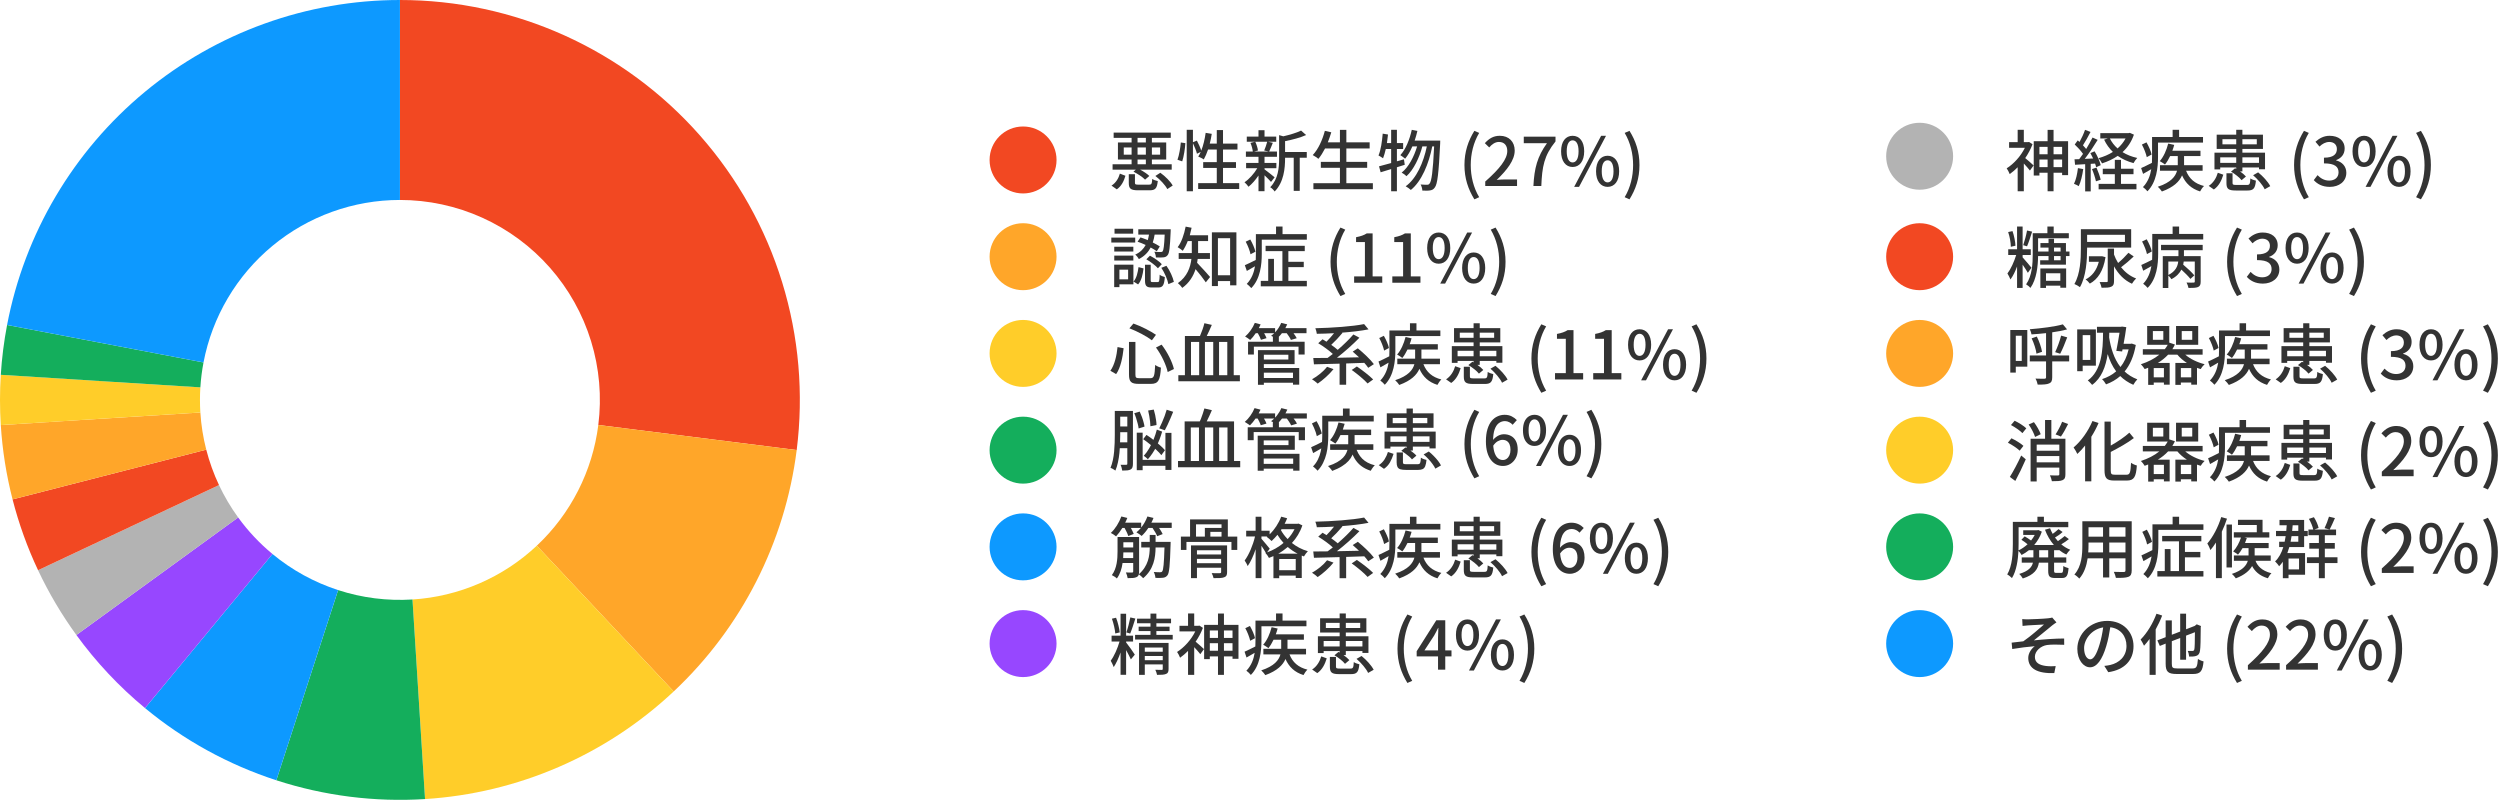 <svg width="672" height="215" viewBox="0 0 672 215" fill="none" xmlns="http://www.w3.org/2000/svg">
<path d="M107.5 0C122.755 -6.66802e-07 137.835 3.247 151.738 9.524C165.641 15.802 178.049 24.966 188.137 36.409C198.225 47.852 205.762 61.31 210.248 75.891C214.733 90.471 216.064 105.839 214.152 120.973L160.826 114.237C161.782 106.669 161.117 98.986 158.874 91.695C156.631 84.405 152.863 77.676 147.818 71.954C142.774 66.233 136.57 61.651 129.619 58.512C122.667 55.373 115.127 53.75 107.5 53.75L107.5 0Z" fill="#F24822"/>
<path d="M214.152 120.973C211.017 145.792 199.324 168.74 181.089 185.864L144.294 146.682C153.412 138.12 159.259 126.646 160.826 114.237L214.152 120.973Z" fill="#FFA629"/>
<path d="M181.089 185.864C162.853 202.989 139.216 213.217 114.25 214.788L110.875 161.144C123.358 160.359 135.177 155.244 144.294 146.682L181.089 185.864Z" fill="#FFCD29"/>
<path d="M114.25 214.788C100.728 215.639 87.166 213.925 74.281 209.739L90.89 158.619C97.333 160.713 104.114 161.569 110.875 161.144L114.25 214.788Z" fill="#14AE5C"/>
<path d="M74.281 209.739C61.395 205.552 49.417 198.967 38.977 190.33L73.239 148.915C78.458 153.233 84.447 156.526 90.89 158.619L74.281 209.739Z" fill="#0D99FF"/>
<path d="M38.977 190.33C32.029 184.582 25.831 177.982 20.531 170.687L64.015 139.093C66.666 142.741 69.764 146.041 73.239 148.915L38.977 190.33Z" fill="#9747FF"/>
<path d="M20.531 170.687C16.558 165.218 13.109 159.387 10.231 153.271L58.865 130.386C60.305 133.444 62.029 136.359 64.015 139.093L20.531 170.687Z" fill="#B3B3B3"/>
<path d="M10.231 153.271C7.353 147.155 5.058 140.781 3.377 134.234L55.439 120.867C56.279 124.141 57.426 127.328 58.865 130.386L10.231 153.271Z" fill="#F24822"/>
<path d="M3.377 134.234C1.696 127.687 0.637 120.996 0.212 114.25L53.856 110.875C54.068 114.248 54.598 117.594 55.439 120.867L3.377 134.234Z" fill="#FFA629"/>
<path d="M0.212 114.25C-0.071 109.754 -0.071 105.246 0.212 100.75L53.856 104.125C53.715 106.373 53.715 108.627 53.856 110.875L0.212 114.25Z" fill="#FFCD29"/>
<path d="M0.212 100.75C0.495 96.254 1.06 91.781 1.904 87.356L54.702 97.428C54.28 99.641 53.998 101.877 53.856 104.125L0.212 100.75Z" fill="#14AE5C"/>
<path d="M1.904 87.356C6.592 62.784 19.702 40.615 38.977 24.67C58.252 8.724 82.484 -2.98309e-07 107.5 0V53.75C94.992 53.75 82.876 58.112 73.239 66.085C63.601 74.058 57.046 85.142 54.702 97.428L1.904 87.356Z" fill="#0D99FF"/>
<path d="M284 43C284 47.971 279.971 52 275 52C270.029 52 266 47.971 266 43C266 38.029 270.029 34 275 34C279.971 34 284 38.029 284 43Z" fill="#F24822"/>
<path d="M438.007 53.582L436.711 53.006C438.259 50.432 438.979 47.39 438.979 44.366C438.979 41.36 438.259 38.318 436.711 35.726L438.007 35.168C439.699 37.886 440.689 40.82 440.689 44.366C440.689 47.948 439.699 50.846 438.007 53.582Z" fill="#333333"/>
<path d="M422.717 44.888C420.863 44.888 419.621 43.34 419.621 40.676C419.621 38.012 420.863 36.5 422.717 36.5C424.571 36.5 425.831 38.012 425.831 40.676C425.831 43.34 424.571 44.888 422.717 44.888ZM422.717 43.664C423.653 43.664 424.319 42.71 424.319 40.676C424.319 38.624 423.653 37.724 422.717 37.724C421.799 37.724 421.133 38.624 421.133 40.676C421.133 42.71 421.799 43.664 422.717 43.664ZM423.131 50.234L430.385 36.5H431.699L424.445 50.234H423.131ZM432.131 50.234C430.277 50.234 429.017 48.704 429.017 46.04C429.017 43.376 430.277 41.864 432.131 41.864C433.967 41.864 435.227 43.376 435.227 46.04C435.227 48.704 433.967 50.234 432.131 50.234ZM432.131 49.028C433.049 49.028 433.715 48.074 433.715 46.04C433.715 43.988 433.049 43.088 432.131 43.088C431.195 43.088 430.547 43.988 430.547 46.04C430.547 48.074 431.195 49.028 432.131 49.028Z" fill="#333333"/>
<path d="M412.182 50C412.416 45.158 413.262 42.062 415.818 38.498H409.59V36.734H418.122V38.012C415.008 41.882 414.522 44.816 414.306 50H412.182Z" fill="#333333"/>
<path d="M399.233 50V48.794C403.139 45.338 405.155 42.764 405.155 40.586C405.155 39.146 404.399 38.156 402.905 38.156C401.861 38.156 400.997 38.822 400.295 39.632L399.125 38.48C400.259 37.238 401.429 36.5 403.157 36.5C405.587 36.5 407.153 38.084 407.153 40.478C407.153 43.034 405.119 45.68 402.311 48.362C402.995 48.29 403.823 48.236 404.471 48.236H407.783V50H399.233Z" fill="#333333"/>
<path d="M396.309 53.582C394.635 50.846 393.645 47.948 393.645 44.366C393.645 40.82 394.635 37.886 396.309 35.168L397.605 35.726C396.057 38.318 395.337 41.36 395.337 44.366C395.337 47.39 396.057 50.432 397.605 53.006L396.309 53.582Z" fill="#333333"/>
<path d="M377.379 42.818L377.595 44.294C376.893 44.528 376.191 44.744 375.489 44.96V51.404H373.941V45.446L371.115 46.31L370.683 44.708C371.583 44.474 372.717 44.168 373.941 43.826V40.046H372.501C372.285 41 372.033 41.864 371.763 42.548C371.493 42.332 370.881 41.972 370.539 41.792C371.169 40.334 371.493 38.066 371.673 35.924L373.095 36.158C373.005 36.932 372.915 37.706 372.807 38.462H373.941V34.898H375.489V38.462H377.163V40.046H375.489V43.358L377.379 42.818ZM380.259 37.796H387.135C387.135 37.796 387.135 38.372 387.117 38.588C386.721 46.67 386.379 49.514 385.677 50.396C385.299 50.936 384.939 51.098 384.363 51.188C383.877 51.278 383.121 51.26 382.329 51.224C382.311 50.738 382.131 50.054 381.861 49.586C382.617 49.658 383.283 49.658 383.625 49.658C383.913 49.658 384.093 49.586 384.273 49.334C384.795 48.74 385.173 46.184 385.497 39.344H384.993C384.075 43.988 382.149 48.722 379.233 51.062C378.909 50.756 378.315 50.324 377.847 50.072C380.745 48.002 382.635 43.7 383.535 39.344H382.329C381.537 42.368 379.971 45.662 378.063 47.354C377.757 47.048 377.217 46.634 376.767 46.4C378.621 44.96 380.097 42.116 380.925 39.344H379.647C379.089 40.64 378.441 41.774 377.703 42.656C377.433 42.422 376.767 41.918 376.407 41.702C377.865 40.118 378.891 37.562 379.485 34.898L380.997 35.186C380.799 36.086 380.529 36.968 380.259 37.796Z" fill="#333333"/>
<path d="M361.899 49.244H369.027V50.864H353.043V49.244H360.171V45.104H355.041V43.502H360.171V39.902H356.175C355.617 40.982 355.023 41.936 354.393 42.692C354.051 42.404 353.313 41.918 352.863 41.684C354.321 40.154 355.455 37.688 356.121 35.168L357.849 35.564C357.579 36.482 357.255 37.4 356.913 38.264H360.171V34.916H361.899V38.264H368.163V39.902H361.899V43.502H367.497V45.104H361.899V49.244Z" fill="#333333"/>
<path d="M340.623 38.102H337.419C337.779 38.858 338.067 39.812 338.139 40.46L337.095 40.73H341.055L339.813 40.46C340.101 39.794 340.443 38.822 340.623 38.102ZM342.621 47.66L341.649 48.902C341.289 48.47 340.569 47.75 339.903 47.12V51.386H338.283V47.174C337.473 48.38 336.519 49.478 335.601 50.198C335.349 49.82 334.863 49.28 334.521 48.992C335.745 48.182 337.095 46.688 337.959 45.212H334.953V43.79H338.283V42.152H334.899V40.73H336.753C336.699 40.082 336.429 39.128 336.123 38.408L337.347 38.102H335.133V36.716H338.283V35.006H339.903V36.716H343.053V38.102H340.875L342.135 38.39C341.793 39.236 341.451 40.118 341.145 40.73H343.251V42.152H339.903V43.79H343.089V45.212H339.903V45.518C340.551 45.968 342.207 47.318 342.621 47.66ZM351.261 40.856V42.404H349.371V51.314H347.751V42.404H345.429V42.566C345.429 45.23 345.105 48.974 342.621 51.476C342.423 51.116 341.811 50.54 341.433 50.324C343.611 48.11 343.827 45.032 343.827 42.548V36.32L344.943 36.644C346.707 36.23 348.615 35.672 349.731 35.096L351.081 36.302C349.533 37.004 347.373 37.562 345.429 37.94V40.856H351.261Z" fill="#333333"/>
<path d="M317.782 43.376L316.504 42.944C316.954 41.738 317.278 39.758 317.404 38.3L318.628 38.48C318.538 39.956 318.214 42.044 317.782 43.376ZM328.744 49.226H333.1V50.81H322.066V49.226H327.07V45.14H323.416V43.574H327.07V40.19H324.73C324.388 41.198 323.992 42.116 323.578 42.854C323.236 42.62 322.498 42.242 322.084 42.08C322.318 41.72 322.552 41.306 322.75 40.838L321.742 41.324C321.58 40.604 321.112 39.452 320.662 38.498V51.404H318.988V34.898H320.662V38.228L321.724 37.796C322.174 38.642 322.678 39.74 322.894 40.496C323.452 39.092 323.848 37.4 324.082 35.708L325.72 35.978C325.594 36.878 325.396 37.76 325.18 38.606H327.07V34.97H328.744V38.606H332.632V40.19H328.744V43.574H332.236V45.14H328.744V49.226Z" fill="#333333"/>
<path d="M305.775 42.89V44.15H308.007V42.89H305.775ZM302.067 41.576H304.173V39.632H302.067V41.576ZM305.775 37.058V38.3H308.007V37.058H305.775ZM308.007 41.576V39.632H305.775V41.576H308.007ZM311.841 39.632H309.627V41.576H311.841V39.632ZM304.677 46.148L305.307 45.608H299.061V44.15H304.173V42.89H300.501V38.3H304.173V37.058H299.349V35.636H314.703V37.058H309.627V38.3H313.479V42.89H309.627V44.15H314.955V45.608H306.477C307.431 46.112 308.403 46.76 308.943 47.3L307.791 48.29C307.179 47.606 305.811 46.724 304.677 46.148ZM300.195 50.9L298.773 49.892C299.925 49.172 300.663 47.966 301.023 46.67L302.517 47.246C302.121 48.65 301.437 50.054 300.195 50.9ZM306.081 49.64H308.853C309.519 49.64 309.645 49.442 309.717 48.092C310.077 48.362 310.761 48.578 311.211 48.668C311.013 50.666 310.527 51.152 308.997 51.152H305.919C303.903 51.152 303.417 50.684 303.417 49.154V46.832H305.073V49.118C305.073 49.568 305.235 49.64 306.081 49.64ZM310.563 47.3L311.895 46.436C313.227 47.39 314.613 48.776 315.225 49.874L313.767 50.828C313.227 49.748 311.859 48.29 310.563 47.3Z" fill="#333333"/>
<path d="M284 69C284 73.971 279.971 78 275 78C270.029 78 266 73.971 266 69C266 64.029 270.029 60 275 60C279.971 60 284 64.029 284 69Z" fill="#FFA629"/>
<path d="M402.007 79.582L400.711 79.006C402.259 76.432 402.979 73.39 402.979 70.366C402.979 67.36 402.259 64.318 400.711 61.726L402.007 61.168C403.699 63.886 404.689 66.82 404.689 70.366C404.689 73.948 403.699 76.846 402.007 79.582Z" fill="#333333"/>
<path d="M386.717 70.888C384.863 70.888 383.621 69.34 383.621 66.676C383.621 64.012 384.863 62.5 386.717 62.5C388.571 62.5 389.831 64.012 389.831 66.676C389.831 69.34 388.571 70.888 386.717 70.888ZM386.717 69.664C387.653 69.664 388.319 68.71 388.319 66.676C388.319 64.624 387.653 63.724 386.717 63.724C385.799 63.724 385.133 64.624 385.133 66.676C385.133 68.71 385.799 69.664 386.717 69.664ZM387.131 76.234L394.385 62.5H395.699L388.445 76.234H387.131ZM396.131 76.234C394.277 76.234 393.017 74.704 393.017 72.04C393.017 69.376 394.277 67.864 396.131 67.864C397.967 67.864 399.227 69.376 399.227 72.04C399.227 74.704 397.967 76.234 396.131 76.234ZM396.131 75.028C397.049 75.028 397.715 74.074 397.715 72.04C397.715 69.988 397.049 69.088 396.131 69.088C395.195 69.088 394.547 69.988 394.547 72.04C394.547 74.074 395.195 75.028 396.131 75.028Z" fill="#333333"/>
<path d="M374.256 76V74.29H377.154V65.074H374.778V63.76C376.02 63.526 376.902 63.22 377.658 62.734H379.224V74.29H381.816V76H374.256Z" fill="#333333"/>
<path d="M363.99 76V74.29H366.888V65.074H364.512V63.76C365.754 63.526 366.636 63.22 367.392 62.734H368.958V74.29H371.55V76H363.99Z" fill="#333333"/>
<path d="M360.309 79.582C358.635 76.846 357.645 73.948 357.645 70.366C357.645 66.82 358.635 63.886 360.309 61.168L361.605 61.726C360.057 64.318 359.337 67.36 359.337 70.366C359.337 73.39 360.057 76.432 361.605 79.006L360.309 79.582Z" fill="#333333"/>
<path d="M337.455 67.648L336.141 68.35C335.979 67.45 335.421 66.028 334.845 64.966L336.069 64.372C336.681 65.398 337.257 66.766 337.455 67.648ZM346.311 71.806V75.496H351.279V76.972H338.895V75.496H340.893V69.592H342.441V75.496H344.709V67.504H340.191V66.064H350.721V67.504H346.311V70.366H350.451V71.806H346.311ZM344.745 62.932H351.279V64.426H339.165V68.26C339.165 71.05 338.787 74.992 336.339 77.44C336.087 77.134 335.457 76.522 335.133 76.306C336.447 74.956 337.059 73.264 337.347 71.572C336.609 72.022 335.853 72.436 335.151 72.832L334.611 71.284C335.403 70.96 336.429 70.42 337.545 69.88C337.563 69.304 337.581 68.764 337.581 68.242V62.932H342.999V60.898H344.745V62.932Z" fill="#333333"/>
<path d="M325.235 69.61H321.941C321.887 69.952 321.851 70.294 321.779 70.636C322.679 71.518 324.749 73.858 325.271 74.452L324.119 75.892C323.525 74.992 322.319 73.444 321.365 72.346C320.771 74.2 319.709 76 317.801 77.386C317.567 77.026 316.955 76.36 316.613 76.108C319.151 74.308 319.979 71.86 320.249 69.61H316.829V68.026H320.357V67.486V64.804H319.259C318.881 65.794 318.413 66.694 317.927 67.414C317.621 67.126 316.955 66.676 316.559 66.442C317.585 65.128 318.287 63.022 318.701 60.916L320.303 61.222C320.159 61.906 319.997 62.59 319.817 63.238H324.731V64.804H322.049V67.504C322.049 67.666 322.049 67.846 322.049 68.026H325.235V69.61ZM327.377 73.984H330.653V64.03H327.377V73.984ZM325.757 62.446H332.345V76.702H330.653V75.55H327.377V76.9H325.757V62.446Z" fill="#333333"/>
<path d="M305.777 64.966L306.569 63.814C307.199 64.012 307.847 64.264 308.513 64.552C308.657 64.066 308.765 63.562 308.855 63.058H305.975V61.618H314.687C314.687 61.618 314.687 62.086 314.669 62.284C314.489 66.442 314.327 68.044 313.859 68.584C313.553 68.98 313.229 69.124 312.725 69.178C312.311 69.232 311.519 69.232 310.709 69.196C310.691 68.728 310.529 68.08 310.277 67.666C311.015 67.738 311.681 67.738 311.951 67.738C312.221 67.756 312.383 67.72 312.527 67.54C312.761 67.234 312.941 66.082 313.067 63.058H310.367C310.259 63.778 310.097 64.498 309.863 65.182C310.601 65.542 311.267 65.92 311.753 66.244L310.943 67.54C310.511 67.216 309.935 66.874 309.305 66.532C308.657 67.756 307.667 68.854 306.119 69.646C305.939 69.268 305.507 68.71 305.147 68.44C306.533 67.81 307.397 66.892 307.955 65.848C307.235 65.506 306.479 65.2 305.777 64.966ZM308.135 69.7L309.107 68.728C310.241 69.322 311.645 70.276 312.293 71.014L311.249 72.112C310.619 71.374 309.269 70.366 308.135 69.7ZM304.589 61.492V62.806H299.585V61.492H304.589ZM305.147 63.868V65.2H298.721V63.868H305.147ZM304.643 66.316V67.612H299.513V66.316H304.643ZM299.513 70.024V68.71H304.643V70.024H299.513ZM303.239 72.49H300.899V75.082H303.239V72.49ZM304.661 71.14V76.432H300.899V77.188H299.495V71.14H304.661ZM305.921 76.45L304.697 75.676C305.489 74.794 305.849 73.264 306.029 71.806L307.379 72.148C307.199 73.732 306.839 75.424 305.921 76.45ZM309.827 75.82H311.159C311.591 75.82 311.663 75.586 311.717 73.84C312.005 74.11 312.671 74.362 313.103 74.47C312.941 76.702 312.527 77.278 311.339 77.278H309.575C308.117 77.278 307.775 76.81 307.775 75.316V71.158H309.305V75.298C309.305 75.748 309.377 75.82 309.827 75.82ZM312.167 71.986L313.535 71.446C314.489 72.778 315.281 74.542 315.533 75.766L314.057 76.378C313.841 75.172 313.067 73.336 312.167 71.986Z" fill="#333333"/>
<path d="M284 95C284 99.971 279.971 104 275 104C270.029 104 266 99.971 266 95C266 90.029 270.029 86 275 86C279.971 86 284 90.029 284 95Z" fill="#FFCD29"/>
<path d="M456.007 105.582L454.711 105.006C456.259 102.432 456.979 99.39 456.979 96.366C456.979 93.36 456.259 90.318 454.711 87.726L456.007 87.168C457.699 89.886 458.689 92.82 458.689 96.366C458.689 99.948 457.699 102.846 456.007 105.582Z" fill="#333333"/>
<path d="M440.717 96.888C438.863 96.888 437.621 95.34 437.621 92.676C437.621 90.012 438.863 88.5 440.717 88.5C442.571 88.5 443.831 90.012 443.831 92.676C443.831 95.34 442.571 96.888 440.717 96.888ZM440.717 95.664C441.653 95.664 442.319 94.71 442.319 92.676C442.319 90.624 441.653 89.724 440.717 89.724C439.799 89.724 439.133 90.624 439.133 92.676C439.133 94.71 439.799 95.664 440.717 95.664ZM441.131 102.234L448.385 88.5H449.699L442.445 102.234H441.131ZM450.131 102.234C448.277 102.234 447.017 100.704 447.017 98.04C447.017 95.376 448.277 93.864 450.131 93.864C451.967 93.864 453.227 95.376 453.227 98.04C453.227 100.704 451.967 102.234 450.131 102.234ZM450.131 101.028C451.049 101.028 451.715 100.074 451.715 98.04C451.715 95.988 451.049 95.088 450.131 95.088C449.195 95.088 448.547 95.988 448.547 98.04C448.547 100.074 449.195 101.028 450.131 101.028Z" fill="#333333"/>
<path d="M428.256 102V100.29H431.154V91.074H428.778V89.76C430.02 89.526 430.902 89.22 431.658 88.734H433.224V100.29H435.816V102H428.256Z" fill="#333333"/>
<path d="M417.99 102V100.29H420.888V91.074H418.512V89.76C419.754 89.526 420.636 89.22 421.392 88.734H422.958V100.29H425.55V102H417.99Z" fill="#333333"/>
<path d="M414.309 105.582C412.635 102.846 411.645 99.948 411.645 96.366C411.645 92.82 412.635 89.886 414.309 87.168L415.605 87.726C414.057 90.318 413.337 93.36 413.337 96.366C413.337 99.39 414.057 102.432 415.605 105.006L414.309 105.582Z" fill="#333333"/>
<path d="M396.099 94.296H391.797V95.772H396.099V94.296ZM402.219 94.296H397.755V95.772H402.219V94.296ZM392.391 90.804H396.099V89.418H392.391V90.804ZM401.625 89.418H397.755V90.804H401.625V89.418ZM391.797 97.014V97.536H390.249V93.036H396.099V92.028H390.843V88.194H396.099V86.898H397.755V88.194H403.281V92.028H397.755V93.036H403.839V97.5H402.219V97.014H397.755V98.076H397.125C397.773 98.526 398.349 99.03 398.709 99.444L397.539 100.434C396.981 99.714 395.757 98.76 394.695 98.13L395.793 97.23L396.099 97.41V97.014H391.797ZM390.087 102.936L388.701 101.964C389.943 101.172 390.753 99.822 391.149 98.436L392.625 98.958C392.157 100.506 391.437 102 390.087 102.936ZM396.153 101.712H398.979C399.699 101.712 399.825 101.496 399.897 99.966C400.239 100.218 400.941 100.47 401.391 100.56C401.193 102.684 400.707 103.206 399.141 103.206H395.973C393.957 103.206 393.471 102.756 393.471 101.19V98.58H395.109V101.172C395.109 101.64 395.271 101.712 396.153 101.712ZM400.635 99.102L401.985 98.328C403.281 99.372 404.649 100.866 405.243 102.036L403.749 102.882C403.245 101.766 401.913 100.2 400.635 99.102Z" fill="#333333"/>
<path d="M373.347 93.54L372.051 94.242C371.871 93.36 371.331 91.938 370.737 90.858L371.979 90.264C372.573 91.308 373.185 92.658 373.347 93.54ZM375.075 90.336V94.188C375.075 96.996 374.697 100.956 372.231 103.422C371.997 103.116 371.367 102.504 371.025 102.288C372.357 100.92 372.987 99.192 373.257 97.482C372.501 97.914 371.745 98.346 371.061 98.742L370.539 97.176C371.295 96.852 372.339 96.33 373.437 95.772C373.473 95.214 373.473 94.674 373.473 94.17V88.824H378.999V86.898H380.745V88.824H387.171V90.336H375.075ZM387.063 97.896H382.617C383.427 100.002 384.957 101.388 387.441 102C387.081 102.324 386.595 103.008 386.379 103.458C383.985 102.702 382.491 101.28 381.537 99.138C380.853 100.74 379.341 102.306 376.119 103.476C375.903 103.134 375.399 102.522 375.021 102.198C378.549 101.046 379.773 99.426 380.187 97.896H375.597V96.402H380.385V96.204V93.954H378.333C377.919 94.818 377.451 95.61 376.947 96.222C376.641 95.97 375.939 95.52 375.543 95.304C376.569 94.17 377.361 92.37 377.811 90.588L379.431 90.948C379.287 91.47 379.125 92.01 378.927 92.514H386.487V93.954H382.077V96.222V96.402H387.063V97.896Z" fill="#333333"/>
<path d="M356.716 98.598L358.444 99.228C357.31 100.65 355.6 102.162 354.196 103.116C353.836 102.774 353.116 102.216 352.666 101.946C354.16 101.136 355.744 99.84 356.716 98.598ZM369.298 97.878L367.786 98.868C367.516 98.472 367.156 98.022 366.724 97.536C365.104 97.608 363.448 97.662 361.846 97.698V103.422H360.082V97.752C357.49 97.842 355.078 97.896 353.188 97.932L353.008 96.24C354.106 96.24 355.42 96.222 356.86 96.204C357.31 95.88 357.778 95.52 358.264 95.142C357.256 94.206 355.672 93.054 354.34 92.262L355.492 91.2C355.834 91.398 356.194 91.614 356.554 91.848C357.238 91.164 357.976 90.336 358.588 89.562C357.004 89.652 355.438 89.706 353.962 89.724C353.926 89.292 353.728 88.626 353.566 88.23C358.156 88.122 363.538 87.744 366.67 87.114L367.858 88.536C365.842 88.932 363.34 89.22 360.712 89.418L360.856 89.49C359.938 90.606 358.804 91.794 357.832 92.694C358.48 93.144 359.092 93.612 359.578 94.044C361.144 92.694 362.674 91.2 363.79 89.904L365.41 90.786C363.664 92.586 361.396 94.584 359.362 96.168C361.27 96.132 363.286 96.096 365.302 96.042C364.726 95.502 364.15 94.98 363.61 94.512L364.978 93.63C366.508 94.872 368.398 96.654 369.298 97.878ZM363.34 99.444L364.726 98.508C366.202 99.516 368.128 100.992 369.1 102L367.606 103.08C366.724 102.072 364.852 100.524 363.34 99.444Z" fill="#333333"/>
<path d="M347.554 100.182H339.724V101.604H347.554V100.182ZM346.312 95.358H339.724V96.636H346.312V95.358ZM339.724 97.878V98.922H349.228V103.404H347.554V102.882H339.724V103.44H338.14V94.116H347.986V97.878H339.724ZM351.19 88.194V89.562H347.698C348.04 90.03 348.382 90.516 348.562 90.912L346.996 91.38C346.816 90.894 346.33 90.174 345.862 89.562H344.584C344.314 89.922 344.026 90.246 343.72 90.552H343.756V91.866H350.686V95.304H349.048V93.18H337.042V95.304H335.476V91.866H342.154V90.552H342.244C342.028 90.444 341.83 90.336 341.668 90.264C341.956 90.066 342.244 89.814 342.514 89.562H339.796C340.066 90.048 340.318 90.534 340.444 90.894L338.95 91.344C338.806 90.876 338.446 90.174 338.104 89.562H337.546C337.078 90.264 336.556 90.894 336.052 91.38C335.728 91.11 335.08 90.678 334.684 90.462C335.746 89.562 336.736 88.176 337.294 86.79L338.86 87.204C338.716 87.528 338.554 87.87 338.374 88.194H342.748V89.328C343.45 88.59 344.026 87.708 344.386 86.79L346.006 87.186C345.862 87.528 345.682 87.87 345.502 88.194H351.19Z" fill="#333333"/>
<path d="M320.14 91.92V100.848H322.336V91.92H320.14ZM326.116 100.848V91.92H323.884V100.848H326.116ZM329.896 91.92H327.682V100.848H329.896V91.92ZM331.624 100.848H333.28V102.486H316.738V100.848H318.502V90.318H322.552C323.002 89.274 323.506 87.924 323.74 86.88L325.738 87.33C325.306 88.338 324.82 89.418 324.37 90.318H331.624V100.848Z" fill="#333333"/>
<path d="M310.727 93.414L312.239 92.64C313.805 94.656 315.119 97.32 315.551 99.192L313.877 100.002C313.499 98.166 312.203 95.394 310.727 93.414ZM300.395 93.288L302.033 93.612C301.763 96.042 301.241 98.832 300.017 100.56L298.469 99.66C299.603 98.094 300.161 95.628 300.395 93.288ZM303.581 88.248L304.661 86.97C306.767 87.69 309.305 89.022 310.727 89.994L309.629 91.47C308.261 90.408 305.705 89.058 303.581 88.248ZM303.473 91.92H305.201V100.668C305.201 101.514 305.381 101.658 306.299 101.658H309.215C310.205 101.658 310.367 101.046 310.511 98.094C310.907 98.4 311.609 98.724 312.059 98.814C311.843 102.198 311.375 103.188 309.341 103.188H306.119C304.049 103.188 303.473 102.63 303.473 100.668V91.92Z" fill="#333333"/>
<path d="M284 121C284 125.971 279.971 130 275 130C270.029 130 266 125.971 266 121C266 116.029 270.029 112 275 112C279.971 112 284 116.029 284 121Z" fill="#14AE5C"/>
<path d="M427.759 128.582L426.463 128.006C427.231 126.71 427.801 125.324 428.173 123.848C428.545 122.372 428.731 120.878 428.731 119.366C428.731 117.866 428.545 116.378 428.173 114.902C427.801 113.414 427.231 112.022 426.463 110.726L427.759 110.15C428.611 111.518 429.271 112.952 429.739 114.452C430.207 115.952 430.441 117.59 430.441 119.366C430.441 121.154 430.207 122.798 429.739 124.298C429.271 125.786 428.611 127.214 427.759 128.582Z" fill="#333333"/>
<path d="M412.469 119.87C411.857 119.87 411.317 119.708 410.849 119.384C410.381 119.048 410.015 118.568 409.751 117.944C409.499 117.308 409.373 116.546 409.373 115.658C409.373 114.77 409.499 114.02 409.751 113.408C410.015 112.784 410.381 112.31 410.849 111.986C411.317 111.662 411.857 111.5 412.469 111.5C413.093 111.5 413.639 111.662 414.107 111.986C414.575 112.31 414.935 112.784 415.187 113.408C415.451 114.02 415.583 114.77 415.583 115.658C415.583 116.546 415.451 117.308 415.187 117.944C414.935 118.568 414.575 119.048 414.107 119.384C413.639 119.708 413.093 119.87 412.469 119.87ZM412.469 118.664C412.937 118.664 413.315 118.418 413.603 117.926C413.903 117.434 414.053 116.678 414.053 115.658C414.053 114.638 413.903 113.894 413.603 113.426C413.315 112.958 412.937 112.724 412.469 112.724C412.013 112.724 411.635 112.958 411.335 113.426C411.035 113.894 410.885 114.638 410.885 115.658C410.885 116.678 411.035 117.434 411.335 117.926C411.635 118.418 412.013 118.664 412.469 118.664ZM412.883 125.252L420.137 111.5H421.451L414.197 125.252H412.883ZM421.883 125.252C421.271 125.252 420.731 125.084 420.263 124.748C419.795 124.412 419.429 123.932 419.165 123.308C418.913 122.684 418.787 121.928 418.787 121.04C418.787 120.14 418.913 119.384 419.165 118.772C419.429 118.16 419.795 117.692 420.263 117.368C420.731 117.032 421.271 116.864 421.883 116.864C422.495 116.864 423.035 117.032 423.503 117.368C423.971 117.692 424.331 118.16 424.583 118.772C424.847 119.384 424.979 120.14 424.979 121.04C424.979 121.928 424.847 122.684 424.583 123.308C424.331 123.932 423.971 124.412 423.503 124.748C423.035 125.084 422.495 125.252 421.883 125.252ZM421.883 124.01C422.339 124.01 422.717 123.77 423.017 123.29C423.329 122.81 423.485 122.06 423.485 121.04C423.485 120.008 423.329 119.258 423.017 118.79C422.717 118.322 422.339 118.088 421.883 118.088C421.427 118.088 421.049 118.322 420.749 118.79C420.449 119.258 420.299 120.008 420.299 121.04C420.299 122.06 420.449 122.81 420.749 123.29C421.049 123.77 421.427 124.01 421.883 124.01Z" fill="#333333"/>
<path d="M404.002 125.252C403.366 125.252 402.772 125.12 402.22 124.856C401.668 124.58 401.182 124.172 400.762 123.632C400.342 123.08 400.012 122.39 399.772 121.562C399.532 120.734 399.412 119.756 399.412 118.628C399.412 117.356 399.55 116.27 399.826 115.37C400.102 114.458 400.474 113.72 400.942 113.156C401.41 112.592 401.944 112.178 402.544 111.914C403.144 111.638 403.768 111.5 404.416 111.5C405.16 111.5 405.802 111.638 406.342 111.914C406.894 112.19 407.356 112.526 407.728 112.922L406.594 114.182C406.354 113.894 406.048 113.66 405.676 113.48C405.304 113.288 404.92 113.192 404.524 113.192C403.948 113.192 403.414 113.366 402.922 113.714C402.442 114.05 402.058 114.614 401.77 115.406C401.482 116.198 401.338 117.272 401.338 118.628C401.338 119.768 401.446 120.71 401.662 121.454C401.878 122.186 402.184 122.738 402.58 123.11C402.976 123.47 403.438 123.65 403.966 123.65C404.362 123.65 404.71 123.536 405.01 123.308C405.322 123.08 405.568 122.762 405.748 122.354C405.928 121.934 406.018 121.442 406.018 120.878C406.018 120.314 405.934 119.834 405.766 119.438C405.598 119.042 405.352 118.742 405.028 118.538C404.716 118.334 404.326 118.232 403.858 118.232C403.462 118.232 403.036 118.358 402.58 118.61C402.136 118.862 401.71 119.294 401.302 119.906L401.23 118.394C401.482 118.034 401.776 117.734 402.112 117.494C402.448 117.242 402.796 117.05 403.156 116.918C403.528 116.786 403.882 116.72 404.218 116.72C404.962 116.72 405.61 116.876 406.162 117.188C406.726 117.488 407.164 117.944 407.476 118.556C407.8 119.168 407.962 119.942 407.962 120.878C407.962 121.754 407.776 122.522 407.404 123.182C407.044 123.83 406.564 124.34 405.964 124.712C405.376 125.072 404.722 125.252 404.002 125.252Z" fill="#333333"/>
<path d="M396.309 128.582C395.469 127.214 394.815 125.786 394.347 124.298C393.879 122.798 393.645 121.154 393.645 119.366C393.645 117.59 393.879 115.952 394.347 114.452C394.815 112.952 395.469 111.518 396.309 110.15L397.605 110.726C396.837 112.022 396.267 113.414 395.895 114.902C395.535 116.378 395.355 117.866 395.355 119.366C395.355 120.878 395.535 122.372 395.895 123.848C396.267 125.324 396.837 126.71 397.605 128.006L396.309 128.582Z" fill="#333333"/>
<path d="M375.417 121.616H377.109V124.226C377.109 124.466 377.169 124.622 377.289 124.694C377.409 124.754 377.691 124.784 378.135 124.784C378.243 124.784 378.423 124.784 378.675 124.784C378.927 124.784 379.209 124.784 379.521 124.784C379.833 124.784 380.121 124.784 380.385 124.784C380.649 124.784 380.853 124.784 380.997 124.784C381.237 124.784 381.417 124.748 381.537 124.676C381.669 124.592 381.759 124.424 381.807 124.172C381.867 123.92 381.909 123.536 381.933 123.02C382.041 123.104 382.185 123.188 382.365 123.272C382.545 123.344 382.731 123.416 382.923 123.488C383.115 123.548 383.289 123.596 383.445 123.632C383.373 124.34 383.259 124.892 383.103 125.288C382.947 125.684 382.713 125.954 382.401 126.098C382.101 126.242 381.687 126.314 381.159 126.314C381.063 126.314 380.907 126.314 380.691 126.314C380.487 126.314 380.247 126.314 379.971 126.314C379.695 126.314 379.419 126.314 379.143 126.314C378.879 126.314 378.639 126.314 378.423 126.314C378.207 126.314 378.057 126.314 377.973 126.314C377.289 126.314 376.761 126.254 376.389 126.134C376.029 126.014 375.777 125.804 375.633 125.504C375.489 125.204 375.417 124.79 375.417 124.262V121.616ZM376.677 121.166L377.793 120.266C378.153 120.458 378.519 120.68 378.891 120.932C379.263 121.184 379.611 121.448 379.935 121.724C380.271 121.988 380.535 122.24 380.727 122.48L379.539 123.488C379.359 123.248 379.107 122.99 378.783 122.714C378.471 122.438 378.129 122.168 377.757 121.904C377.397 121.628 377.037 121.382 376.677 121.166ZM382.671 122.156L384.057 121.364C384.501 121.712 384.933 122.102 385.353 122.534C385.785 122.966 386.175 123.404 386.523 123.848C386.871 124.292 387.141 124.712 387.333 125.108L385.821 125.972C385.653 125.6 385.401 125.186 385.065 124.73C384.741 124.274 384.369 123.824 383.949 123.38C383.529 122.924 383.103 122.516 382.671 122.156ZM373.077 121.49L374.589 121.994C374.349 122.786 374.031 123.542 373.635 124.262C373.239 124.97 372.699 125.558 372.015 126.026L370.611 125.036C371.235 124.64 371.751 124.124 372.159 123.488C372.567 122.852 372.873 122.186 373.077 121.49ZM374.355 112.346V113.75H383.661V112.346H374.355ZM372.771 111.104H385.335V114.992H372.771V111.104ZM378.081 109.808H379.773V121.112H378.081V109.808ZM372.159 116.018H385.911V120.536H384.255V117.278H373.743V120.572H372.159V116.018ZM373.041 118.772H385.065V120.05H373.041V118.772Z" fill="#333333"/>
<path d="M357.544 119.42H369.154V120.932H357.544V119.42ZM359.794 113.552L361.45 113.912C361.174 114.92 360.814 115.898 360.37 116.846C359.938 117.794 359.464 118.592 358.948 119.24C358.84 119.156 358.696 119.054 358.516 118.934C358.348 118.814 358.168 118.7 357.976 118.592C357.796 118.472 357.64 118.376 357.508 118.304C358.024 117.728 358.48 117.014 358.876 116.162C359.272 115.31 359.578 114.44 359.794 113.552ZM362.404 115.982H364.114V119.24C364.114 119.744 364.072 120.26 363.988 120.788C363.904 121.304 363.742 121.826 363.502 122.354C363.274 122.882 362.932 123.398 362.476 123.902C362.032 124.394 361.456 124.862 360.748 125.306C360.04 125.762 359.158 126.188 358.102 126.584C358.03 126.452 357.928 126.308 357.796 126.152C357.676 125.996 357.538 125.84 357.382 125.684C357.238 125.528 357.1 125.39 356.968 125.27C357.952 124.958 358.774 124.61 359.434 124.226C360.094 123.842 360.622 123.44 361.018 123.02C361.414 122.6 361.708 122.174 361.9 121.742C362.104 121.298 362.236 120.866 362.296 120.446C362.368 120.026 362.404 119.618 362.404 119.222V115.982ZM364.384 120.05C364.732 121.358 365.326 122.438 366.166 123.29C367.006 124.13 368.134 124.724 369.55 125.072C369.418 125.192 369.28 125.336 369.136 125.504C369.004 125.684 368.878 125.864 368.758 126.044C368.638 126.224 368.536 126.392 368.452 126.548C367.444 126.224 366.574 125.78 365.842 125.216C365.122 124.652 364.528 123.962 364.06 123.146C363.592 122.33 363.22 121.382 362.944 120.302L364.384 120.05ZM359.92 115.478H368.56V116.954H359.47L359.92 115.478ZM356.338 111.752H369.262V113.282H356.338V111.752ZM355.42 111.752H357.04V117.17C357.04 117.878 357.004 118.646 356.932 119.474C356.872 120.29 356.74 121.124 356.536 121.976C356.332 122.816 356.038 123.626 355.654 124.406C355.282 125.186 354.784 125.894 354.16 126.53C354.076 126.41 353.956 126.278 353.8 126.134C353.656 125.99 353.5 125.846 353.332 125.702C353.176 125.558 353.044 125.45 352.936 125.378C353.5 124.802 353.944 124.172 354.268 123.488C354.604 122.804 354.85 122.096 355.006 121.364C355.174 120.632 355.282 119.906 355.33 119.186C355.39 118.466 355.42 117.788 355.42 117.152V111.752ZM360.982 109.808H362.782V112.832H360.982V109.808ZM352.648 113.822L353.89 113.21C354.202 113.726 354.49 114.296 354.754 114.92C355.018 115.544 355.198 116.078 355.294 116.522L353.962 117.242C353.902 116.93 353.806 116.582 353.674 116.198C353.542 115.802 353.386 115.4 353.206 114.992C353.026 114.572 352.84 114.182 352.648 113.822ZM352.432 120.212C352.864 120.032 353.368 119.798 353.944 119.51C354.532 119.21 355.138 118.904 355.762 118.592L356.158 119.924C355.63 120.248 355.09 120.572 354.538 120.896C353.998 121.208 353.476 121.508 352.972 121.796L352.432 120.212Z" fill="#333333"/>
<path d="M339.076 124.694H348.256V125.972H339.076V124.694ZM342.136 113.498H343.774V115.586H342.136V113.498ZM335.386 114.848H350.776V118.322H349.102V116.144H336.988V118.322H335.386V114.848ZM339.004 117.116H348.04V120.914H339.004V119.654H346.348V118.376H339.004V117.116ZM339.076 121.976H349.3V126.512H347.608V123.254H339.076V121.976ZM338.068 117.116H339.688V126.53H338.068V117.116ZM337.006 111.122H342.748V112.508H337.006V111.122ZM344.134 111.122H351.28V112.508H344.134V111.122ZM337.222 109.7L338.824 110.114C338.476 110.918 338.044 111.698 337.528 112.454C337.024 113.198 336.508 113.828 335.98 114.344C335.884 114.248 335.746 114.146 335.566 114.038C335.398 113.918 335.224 113.804 335.044 113.696C334.876 113.576 334.726 113.48 334.594 113.408C335.134 112.952 335.638 112.394 336.106 111.734C336.574 111.074 336.946 110.396 337.222 109.7ZM344.422 109.7L346.042 110.096C345.718 110.864 345.292 111.602 344.764 112.31C344.248 113.006 343.708 113.588 343.144 114.056C343.036 113.972 342.892 113.876 342.712 113.768C342.532 113.66 342.346 113.558 342.154 113.462C341.974 113.354 341.812 113.27 341.668 113.21C342.256 112.79 342.79 112.268 343.27 111.644C343.762 111.02 344.146 110.372 344.422 109.7ZM337.852 112.184L339.31 111.788C339.538 112.1 339.754 112.454 339.958 112.85C340.174 113.234 340.33 113.57 340.426 113.858L338.896 114.308C338.812 114.032 338.668 113.69 338.464 113.282C338.272 112.874 338.068 112.508 337.852 112.184ZM345.664 112.22L347.158 111.788C347.434 112.1 347.71 112.454 347.986 112.85C348.274 113.234 348.484 113.576 348.616 113.876L347.068 114.344C346.936 114.056 346.738 113.714 346.474 113.318C346.21 112.91 345.94 112.544 345.664 112.22Z" fill="#333333"/>
<path d="M316.648 123.92H333.37V125.594H316.648V123.92ZM323.74 109.79L325.756 110.258C325.552 110.726 325.336 111.212 325.108 111.716C324.892 112.208 324.67 112.676 324.442 113.12C324.226 113.564 324.016 113.96 323.812 114.308L322.246 113.84C322.426 113.48 322.612 113.066 322.804 112.598C322.996 112.118 323.17 111.632 323.326 111.14C323.494 110.648 323.632 110.198 323.74 109.79ZM318.43 113.264H331.714V124.622H329.95V114.902H327.7V124.622H326.116V114.902H323.884V124.622H322.282V114.902H320.086V124.622H318.43V113.264Z" fill="#333333"/>
<path d="M300.394 110.456H304.048V112.004H300.394V110.456ZM300.304 114.632H303.742V116.18H300.304V114.632ZM300.286 118.898H303.76V120.482H300.286V118.898ZM299.656 110.456H301.114V116.954C301.114 117.662 301.096 118.43 301.06 119.258C301.036 120.074 300.982 120.914 300.898 121.778C300.814 122.63 300.682 123.464 300.502 124.28C300.334 125.084 300.106 125.822 299.818 126.494C299.722 126.41 299.59 126.32 299.422 126.224C299.266 126.128 299.104 126.032 298.936 125.936C298.78 125.852 298.636 125.792 298.504 125.756C298.768 125.12 298.978 124.43 299.134 123.686C299.29 122.942 299.404 122.18 299.476 121.4C299.548 120.608 299.596 119.834 299.62 119.078C299.644 118.322 299.656 117.614 299.656 116.954V110.456ZM303.022 110.456H304.534V124.64C304.534 125.036 304.492 125.36 304.408 125.612C304.324 125.864 304.162 126.056 303.922 126.188C303.682 126.32 303.382 126.404 303.022 126.44C302.662 126.476 302.206 126.494 301.654 126.494C301.63 126.29 301.576 126.032 301.492 125.72C301.408 125.408 301.312 125.144 301.204 124.928C301.552 124.94 301.864 124.946 302.14 124.946C302.428 124.946 302.626 124.946 302.734 124.946C302.842 124.934 302.914 124.91 302.95 124.874C302.998 124.826 303.022 124.742 303.022 124.622V110.456ZM304.894 111.068L306.352 110.636C306.556 111.068 306.748 111.53 306.928 112.022C307.108 112.502 307.258 112.976 307.378 113.444C307.51 113.9 307.6 114.308 307.648 114.668L306.064 115.172C306.028 114.812 305.95 114.398 305.83 113.93C305.722 113.462 305.584 112.976 305.416 112.472C305.26 111.968 305.086 111.5 304.894 111.068ZM308.62 110.348L310.132 110.096C310.276 110.552 310.402 111.038 310.51 111.554C310.618 112.058 310.702 112.544 310.762 113.012C310.834 113.48 310.87 113.894 310.87 114.254L309.232 114.578C309.232 114.218 309.202 113.798 309.142 113.318C309.094 112.838 309.022 112.34 308.926 111.824C308.842 111.296 308.74 110.804 308.62 110.348ZM310.96 115.478L312.382 116.018C311.986 117.422 311.464 118.772 310.816 120.068C310.168 121.352 309.412 122.48 308.548 123.452C308.416 123.308 308.242 123.146 308.026 122.966C307.81 122.774 307.618 122.624 307.45 122.516C307.99 121.928 308.482 121.25 308.926 120.482C309.382 119.714 309.778 118.904 310.114 118.052C310.462 117.188 310.744 116.33 310.96 115.478ZM307.288 118.052L308.17 116.9C308.77 117.284 309.382 117.722 310.006 118.214C310.642 118.694 311.236 119.18 311.788 119.672C312.352 120.152 312.802 120.602 313.138 121.022L312.166 122.354C311.854 121.934 311.422 121.472 310.87 120.968C310.33 120.452 309.748 119.942 309.124 119.438C308.5 118.922 307.888 118.46 307.288 118.052ZM305.56 116.306H307.144V126.386H305.56V116.306ZM313.264 116.36H314.884V126.314H313.264V116.36ZM306.298 123.614H313.948V125.216H306.298V123.614ZM313.606 110.132L315.352 110.69C315.124 111.266 314.878 111.86 314.614 112.472C314.362 113.072 314.104 113.648 313.84 114.2C313.588 114.74 313.342 115.226 313.102 115.658L311.608 115.136C311.836 114.692 312.076 114.182 312.328 113.606C312.58 113.03 312.82 112.442 313.048 111.842C313.276 111.23 313.462 110.66 313.606 110.132Z" fill="#333333"/>
<path d="M284 147C284 151.971 279.971 156 275 156C270.029 156 266 151.971 266 147C266 142.029 270.029 138 275 138C279.971 138 284 142.029 284 147Z" fill="#0D99FF"/>
<path d="M445.741 157.582L444.445 157.006C445.993 154.432 446.713 151.39 446.713 148.366C446.713 145.36 445.993 142.318 444.445 139.726L445.741 139.168C447.433 141.886 448.423 144.82 448.423 148.366C448.423 151.948 447.433 154.846 445.741 157.582Z" fill="#333333"/>
<path d="M430.451 148.888C428.597 148.888 427.355 147.34 427.355 144.676C427.355 142.012 428.597 140.5 430.451 140.5C432.305 140.5 433.565 142.012 433.565 144.676C433.565 147.34 432.305 148.888 430.451 148.888ZM430.451 147.664C431.387 147.664 432.053 146.71 432.053 144.676C432.053 142.624 431.387 141.724 430.451 141.724C429.533 141.724 428.867 142.624 428.867 144.676C428.867 146.71 429.533 147.664 430.451 147.664ZM430.865 154.234L438.119 140.5H439.433L432.179 154.234H430.865ZM439.865 154.234C438.011 154.234 436.751 152.704 436.751 150.04C436.751 147.376 438.011 145.864 439.865 145.864C441.701 145.864 442.961 147.376 442.961 150.04C442.961 152.704 441.701 154.234 439.865 154.234ZM439.865 153.028C440.783 153.028 441.449 152.074 441.449 150.04C441.449 147.988 440.783 147.088 439.865 147.088C438.929 147.088 438.281 147.988 438.281 150.04C438.281 152.074 438.929 153.028 439.865 153.028Z" fill="#333333"/>
<path d="M421.823 147.232C421.067 147.232 420.149 147.646 419.357 148.78C419.573 151.408 420.527 152.65 421.949 152.65C423.101 152.65 424.019 151.606 424.019 149.878C424.019 148.186 423.245 147.232 421.823 147.232ZM421.967 154.234C419.447 154.234 417.395 152.128 417.395 147.628C417.395 142.534 419.789 140.5 422.399 140.5C423.875 140.5 424.955 141.13 425.711 141.922L424.577 143.182C424.091 142.606 423.281 142.192 422.507 142.192C420.815 142.192 419.411 143.47 419.321 147.25C420.095 146.296 421.247 145.72 422.201 145.72C424.433 145.72 425.927 147.088 425.927 149.878C425.927 152.506 424.127 154.234 421.967 154.234Z" fill="#333333"/>
<path d="M414.309 157.582C412.635 154.846 411.645 151.948 411.645 148.366C411.645 144.82 412.635 141.886 414.309 139.168L415.605 139.726C414.057 142.318 413.337 145.36 413.337 148.366C413.337 151.39 414.057 154.432 415.605 157.006L414.309 157.582Z" fill="#333333"/>
<path d="M396.099 146.296H391.797V147.772H396.099V146.296ZM402.219 146.296H397.755V147.772H402.219V146.296ZM392.391 142.804H396.099V141.418H392.391V142.804ZM401.625 141.418H397.755V142.804H401.625V141.418ZM391.797 149.014V149.536H390.249V145.036H396.099V144.028H390.843V140.194H396.099V138.898H397.755V140.194H403.281V144.028H397.755V145.036H403.839V149.5H402.219V149.014H397.755V150.076H397.125C397.773 150.526 398.349 151.03 398.709 151.444L397.539 152.434C396.981 151.714 395.757 150.76 394.695 150.13L395.793 149.23L396.099 149.41V149.014H391.797ZM390.087 154.936L388.701 153.964C389.943 153.172 390.753 151.822 391.149 150.436L392.625 150.958C392.157 152.506 391.437 154 390.087 154.936ZM396.153 153.712H398.979C399.699 153.712 399.825 153.496 399.897 151.966C400.239 152.218 400.941 152.47 401.391 152.56C401.193 154.684 400.707 155.206 399.141 155.206H395.973C393.957 155.206 393.471 154.756 393.471 153.19V150.58H395.109V153.172C395.109 153.64 395.271 153.712 396.153 153.712ZM400.635 151.102L401.985 150.328C403.281 151.372 404.649 152.866 405.243 154.036L403.749 154.882C403.245 153.766 401.913 152.2 400.635 151.102Z" fill="#333333"/>
<path d="M373.347 145.54L372.051 146.242C371.871 145.36 371.331 143.938 370.737 142.858L371.979 142.264C372.573 143.308 373.185 144.658 373.347 145.54ZM375.075 142.336V146.188C375.075 148.996 374.697 152.956 372.231 155.422C371.997 155.116 371.367 154.504 371.025 154.288C372.357 152.92 372.987 151.192 373.257 149.482C372.501 149.914 371.745 150.346 371.061 150.742L370.539 149.176C371.295 148.852 372.339 148.33 373.437 147.772C373.473 147.214 373.473 146.674 373.473 146.17V140.824H378.999V138.898H380.745V140.824H387.171V142.336H375.075ZM387.063 149.896H382.617C383.427 152.002 384.957 153.388 387.441 154C387.081 154.324 386.595 155.008 386.379 155.458C383.985 154.702 382.491 153.28 381.537 151.138C380.853 152.74 379.341 154.306 376.119 155.476C375.903 155.134 375.399 154.522 375.021 154.198C378.549 153.046 379.773 151.426 380.187 149.896H375.597V148.402H380.385V148.204V145.954H378.333C377.919 146.818 377.451 147.61 376.947 148.222C376.641 147.97 375.939 147.52 375.543 147.304C376.569 146.17 377.361 144.37 377.811 142.588L379.431 142.948C379.287 143.47 379.125 144.01 378.927 144.514H386.487V145.954H382.077V148.222V148.402H387.063V149.896Z" fill="#333333"/>
<path d="M356.716 150.598L358.444 151.228C357.31 152.65 355.6 154.162 354.196 155.116C353.836 154.774 353.116 154.216 352.666 153.946C354.16 153.136 355.744 151.84 356.716 150.598ZM369.298 149.878L367.786 150.868C367.516 150.472 367.156 150.022 366.724 149.536C365.104 149.608 363.448 149.662 361.846 149.698V155.422H360.082V149.752C357.49 149.842 355.078 149.896 353.188 149.932L353.008 148.24C354.106 148.24 355.42 148.222 356.86 148.204C357.31 147.88 357.778 147.52 358.264 147.142C357.256 146.206 355.672 145.054 354.34 144.262L355.492 143.2C355.834 143.398 356.194 143.614 356.554 143.848C357.238 143.164 357.976 142.336 358.588 141.562C357.004 141.652 355.438 141.706 353.962 141.724C353.926 141.292 353.728 140.626 353.566 140.23C358.156 140.122 363.538 139.744 366.67 139.114L367.858 140.536C365.842 140.932 363.34 141.22 360.712 141.418L360.856 141.49C359.938 142.606 358.804 143.794 357.832 144.694C358.48 145.144 359.092 145.612 359.578 146.044C361.144 144.694 362.674 143.2 363.79 141.904L365.41 142.786C363.664 144.586 361.396 146.584 359.362 148.168C361.27 148.132 363.286 148.096 365.302 148.042C364.726 147.502 364.15 146.98 363.61 146.512L364.978 145.63C366.508 146.872 368.398 148.654 369.298 149.878ZM363.34 151.444L364.726 150.508C366.202 151.516 368.128 152.992 369.1 154L367.606 155.08C366.724 154.072 364.852 152.524 363.34 151.444Z" fill="#333333"/>
<path d="M343.577 148.834H348.815C347.825 148.33 346.925 147.7 346.151 147.034C345.359 147.718 344.495 148.33 343.577 148.834ZM343.847 153.262H348.293V150.256H343.847V153.262ZM341.309 147.484L340.589 148.474C342.173 147.916 343.703 147.052 345.017 145.936C344.369 145.234 343.829 144.496 343.379 143.758C342.857 144.388 342.335 144.946 341.795 145.432C341.525 145.126 340.877 144.568 340.499 144.316L340.625 144.208H339.077V144.82C339.563 145.342 340.967 147.07 341.309 147.484ZM347.969 142.246H344.477L344.315 142.498C344.747 143.308 345.359 144.136 346.115 144.91C346.853 144.118 347.483 143.218 347.969 142.246ZM349.031 140.734L350.075 141.22C349.463 143.074 348.473 144.64 347.267 145.954C348.437 146.89 349.877 147.682 351.551 148.168C351.209 148.492 350.741 149.158 350.507 149.572C350.309 149.5 350.111 149.428 349.913 149.338V155.368H348.293V154.72H343.847V155.422H342.299V149.482C341.903 149.662 341.507 149.824 341.093 149.968C340.895 149.572 340.481 148.96 340.139 148.618L340.247 148.582C339.977 148.078 339.509 147.358 339.077 146.71V155.404H337.511V147.628C336.917 149.41 336.161 151.084 335.369 152.164C335.225 151.696 334.811 151.048 334.559 150.67C335.693 149.176 336.809 146.53 337.349 144.208H334.973V142.66H337.511V138.898H339.077V142.66H341.273V143.632C342.587 142.372 343.703 140.68 344.387 138.88L345.989 139.312C345.791 139.816 345.557 140.32 345.305 140.806H348.725L349.031 140.734Z" fill="#333333"/>
<path d="M321.742 151.39H328.24V150.22H321.742V151.39ZM328.24 147.916H321.742V149.032H328.24V147.916ZM329.842 146.602V153.766C329.842 154.558 329.68 154.954 329.068 155.17C328.492 155.404 327.556 155.404 326.206 155.404C326.134 155.008 325.9 154.432 325.702 154.054C326.638 154.09 327.61 154.09 327.88 154.072C328.15 154.054 328.24 153.982 328.24 153.748V152.614H321.742V155.404H320.14V146.602H329.842ZM321.49 140.932V144.244H323.866V141.904H328.348V140.932H321.49ZM328.348 144.244V142.966H325.342V144.244H328.348ZM330.04 144.244H332.578V147.826H331.012V145.666H318.916V147.826H317.422V144.244H319.888V139.618H330.04V144.244Z" fill="#333333"/>
<path d="M301.906 150.004H304.606V148.492H301.96C301.96 148.978 301.942 149.464 301.906 150.004ZM304.606 145.756H301.96V147.16H304.606V145.756ZM310.618 145.648H314.668C314.668 145.648 314.65 146.152 314.65 146.368C314.488 151.966 314.308 153.982 313.822 154.63C313.48 155.062 313.156 155.224 312.634 155.296C312.166 155.368 311.374 155.368 310.582 155.332C310.546 154.846 310.366 154.18 310.132 153.748C310.87 153.82 311.536 153.82 311.824 153.82C312.112 153.82 312.274 153.784 312.418 153.568C312.706 153.19 312.886 151.552 313.012 147.16H310.618C310.6 149.86 310.15 152.992 307.288 155.422C307 155.08 306.514 154.666 306.118 154.378C306.028 154.738 305.83 154.972 305.524 155.116C305.002 155.386 304.228 155.404 303.112 155.404C303.058 154.972 302.842 154.288 302.644 153.874C303.382 153.91 304.102 153.91 304.3 153.892C304.534 153.892 304.606 153.82 304.606 153.604V151.336H301.744C301.546 152.83 301.078 154.324 300.214 155.494C299.944 155.206 299.242 154.756 298.864 154.594C300.25 152.758 300.394 150.202 300.394 148.24V144.352H306.19V153.622C306.19 153.928 306.172 154.162 306.118 154.36C308.674 152.128 309.034 149.392 309.052 147.16H306.766V145.648H309.052V143.794H310.618V145.648ZM309.484 140.5H314.956V141.904H311.554C311.95 142.48 312.328 143.11 312.526 143.56L311.05 144.136C310.834 143.524 310.294 142.642 309.79 141.904H308.674C308.134 142.732 307.522 143.47 306.874 144.064C306.586 143.794 305.866 143.308 305.47 143.092C305.884 142.75 306.298 142.354 306.676 141.904H303.976C304.282 142.48 304.588 143.092 304.75 143.524L303.274 144.082C303.112 143.488 302.68 142.642 302.284 141.904H301.69C301.168 142.768 300.574 143.542 299.998 144.172C299.692 143.902 299.008 143.452 298.594 143.254C299.764 142.174 300.808 140.5 301.42 138.826L303.022 139.222C302.86 139.654 302.662 140.068 302.446 140.5H306.748V141.796C307.468 140.914 308.044 139.888 308.422 138.826L310.06 139.222C309.898 139.654 309.7 140.086 309.484 140.5Z" fill="#333333"/>
<path d="M284 173C284 177.971 279.971 182 275 182C270.029 182 266 177.971 266 173C266 168.029 270.029 164 275 164C279.971 164 284 168.029 284 173Z" fill="#9747FF"/>
<path d="M409.741 183.582L408.445 183.006C409.993 180.432 410.713 177.39 410.713 174.366C410.713 171.36 409.993 168.318 408.445 165.726L409.741 165.168C411.433 167.886 412.423 170.82 412.423 174.366C412.423 177.948 411.433 180.846 409.741 183.582Z" fill="#333333"/>
<path d="M394.451 174.888C392.597 174.888 391.355 173.34 391.355 170.676C391.355 168.012 392.597 166.5 394.451 166.5C396.305 166.5 397.565 168.012 397.565 170.676C397.565 173.34 396.305 174.888 394.451 174.888ZM394.451 173.664C395.387 173.664 396.053 172.71 396.053 170.676C396.053 168.624 395.387 167.724 394.451 167.724C393.533 167.724 392.867 168.624 392.867 170.676C392.867 172.71 393.533 173.664 394.451 173.664ZM394.865 180.234L402.119 166.5H403.433L396.179 180.234H394.865ZM403.865 180.234C402.011 180.234 400.751 178.704 400.751 176.04C400.751 173.376 402.011 171.864 403.865 171.864C405.701 171.864 406.961 173.376 406.961 176.04C406.961 178.704 405.701 180.234 403.865 180.234ZM403.865 179.028C404.783 179.028 405.449 178.074 405.449 176.04C405.449 173.988 404.783 173.088 403.865 173.088C402.929 173.088 402.281 173.988 402.281 176.04C402.281 178.074 402.929 179.028 403.865 179.028Z" fill="#333333"/>
<path d="M382.889 174.834H386.543V171.36C386.543 170.64 386.597 169.524 386.633 168.786H386.561C386.237 169.47 385.877 170.154 385.499 170.838L382.889 174.834ZM386.543 180V176.436H380.801V175.05L386.075 166.734H388.487V174.834H390.161V176.436H388.487V180H386.543Z" fill="#333333"/>
<path d="M378.309 183.582C376.635 180.846 375.645 177.948 375.645 174.366C375.645 170.82 376.635 167.886 378.309 165.168L379.605 165.726C378.057 168.318 377.337 171.36 377.337 174.366C377.337 177.39 378.057 180.432 379.605 183.006L378.309 183.582Z" fill="#333333"/>
<path d="M360.099 172.296H355.797V173.772H360.099V172.296ZM366.219 172.296H361.755V173.772H366.219V172.296ZM356.391 168.804H360.099V167.418H356.391V168.804ZM365.625 167.418H361.755V168.804H365.625V167.418ZM355.797 175.014V175.536H354.249V171.036H360.099V170.028H354.843V166.194H360.099V164.898H361.755V166.194H367.281V170.028H361.755V171.036H367.839V175.5H366.219V175.014H361.755V176.076H361.125C361.773 176.526 362.349 177.03 362.709 177.444L361.539 178.434C360.981 177.714 359.757 176.76 358.695 176.13L359.793 175.23L360.099 175.41V175.014H355.797ZM354.087 180.936L352.701 179.964C353.943 179.172 354.753 177.822 355.149 176.436L356.625 176.958C356.157 178.506 355.437 180 354.087 180.936ZM360.153 179.712H362.979C363.699 179.712 363.825 179.496 363.897 177.966C364.239 178.218 364.941 178.47 365.391 178.56C365.193 180.684 364.707 181.206 363.141 181.206H359.973C357.957 181.206 357.471 180.756 357.471 179.19V176.58H359.109V179.172C359.109 179.64 359.271 179.712 360.153 179.712ZM364.635 177.102L365.985 176.328C367.281 177.372 368.649 178.866 369.243 180.036L367.749 180.882C367.245 179.766 365.913 178.2 364.635 177.102Z" fill="#333333"/>
<path d="M337.347 171.54L336.051 172.242C335.871 171.36 335.331 169.938 334.737 168.858L335.979 168.264C336.573 169.308 337.185 170.658 337.347 171.54ZM339.075 168.336V172.188C339.075 174.996 338.697 178.956 336.231 181.422C335.997 181.116 335.367 180.504 335.025 180.288C336.357 178.92 336.987 177.192 337.257 175.482C336.501 175.914 335.745 176.346 335.061 176.742L334.539 175.176C335.295 174.852 336.339 174.33 337.437 173.772C337.473 173.214 337.473 172.674 337.473 172.17V166.824H342.999V164.898H344.745V166.824H351.171V168.336H339.075ZM351.063 175.896H346.617C347.427 178.002 348.957 179.388 351.441 180C351.081 180.324 350.595 181.008 350.379 181.458C347.985 180.702 346.491 179.28 345.537 177.138C344.853 178.74 343.341 180.306 340.119 181.476C339.903 181.134 339.399 180.522 339.021 180.198C342.549 179.046 343.773 177.426 344.187 175.896H339.597V174.402H344.385V174.204V171.954H342.333C341.919 172.818 341.451 173.61 340.947 174.222C340.641 173.97 339.939 173.52 339.543 173.304C340.569 172.17 341.361 170.37 341.811 168.588L343.431 168.948C343.287 169.47 343.125 170.01 342.927 170.514H350.487V171.954H346.077V174.222V174.402H351.063V175.896Z" fill="#333333"/>
<path d="M322.408 168.156L323.344 168.768C322.858 170.064 322.174 171.342 321.382 172.494C322.012 172.998 323.29 174.15 323.632 174.474L322.642 175.842C322.282 175.374 321.598 174.582 321.004 173.952V181.404H319.348V174.96C318.646 175.68 317.926 176.292 317.206 176.796C317.062 176.364 316.63 175.554 316.396 175.248C318.286 174.06 320.194 171.972 321.292 169.722H317.044V168.21H319.348V164.898H321.004V168.21H322.12L322.408 168.156ZM328.996 174.924H331.3V172.89H328.996V174.924ZM325.198 174.924H327.394V172.89H325.198V174.924ZM327.394 169.47H325.198V171.468H327.394V169.47ZM331.3 169.47H328.996V171.468H331.3V169.47ZM328.996 167.958H332.902V177.084H331.3V176.436H328.996V181.404H327.394V176.436H325.198V177.174H323.668V167.958H327.394V164.916H328.996V167.958Z" fill="#333333"/>
<path d="M303.833 165.96L305.183 166.266C304.751 167.634 304.229 169.29 303.797 170.298L302.771 169.992C303.149 168.93 303.599 167.184 303.833 165.96ZM300.989 169.992L299.783 170.28C299.711 169.218 299.333 167.562 298.883 166.302L299.999 166.05C300.485 167.274 300.863 168.912 300.989 169.992ZM302.699 172.44V172.692C303.131 173.196 304.715 175.41 305.039 175.968L303.977 177.246C303.725 176.652 303.185 175.644 302.699 174.744V181.386H301.205V175.374C300.683 176.886 300.017 178.344 299.369 179.316C299.207 178.812 298.829 178.074 298.559 177.606C299.477 176.4 300.413 174.258 300.935 172.44H298.793V170.874H301.205V164.97H302.699V170.874H304.571V172.44H302.699ZM307.721 177.462H312.545V176.328H307.721V177.462ZM312.545 174.06H307.721V175.194H312.545V174.06ZM314.111 172.818V179.802C314.111 180.54 313.967 180.954 313.445 181.152C312.905 181.386 312.113 181.404 311.015 181.404C310.943 181.008 310.745 180.414 310.547 180.036C311.285 180.072 312.041 180.072 312.239 180.072C312.473 180.072 312.545 180 312.545 179.802V178.596H307.721V181.404H306.173V172.818H314.111ZM310.835 170.658H315.227V171.9H305.111V170.658H309.251V169.632H306.065V168.444H309.251V167.526H305.633V166.302H309.251V164.934H310.835V166.302H314.777V167.526H310.835V168.444H314.381V169.632H310.835V170.658Z" fill="#333333"/>
<path d="M525 42C525 46.971 520.971 51 516 51C511.029 51 507 46.971 507 42C507 37.029 511.029 33 516 33C520.971 33 525 37.029 525 42Z" fill="#B3B3B3"/>
<path d="M650.741 53.582L649.445 53.006C650.993 50.432 651.713 47.39 651.713 44.366C651.713 41.36 650.993 38.318 649.445 35.726L650.741 35.168C652.433 37.886 653.423 40.82 653.423 44.366C653.423 47.948 652.433 50.846 650.741 53.582Z" fill="#333333"/>
<path d="M635.451 44.888C633.597 44.888 632.355 43.34 632.355 40.676C632.355 38.012 633.597 36.5 635.451 36.5C637.305 36.5 638.565 38.012 638.565 40.676C638.565 43.34 637.305 44.888 635.451 44.888ZM635.451 43.664C636.387 43.664 637.053 42.71 637.053 40.676C637.053 38.624 636.387 37.724 635.451 37.724C634.533 37.724 633.867 38.624 633.867 40.676C633.867 42.71 634.533 43.664 635.451 43.664ZM635.865 50.234L643.119 36.5H644.433L637.179 50.234H635.865ZM644.865 50.234C643.011 50.234 641.751 48.704 641.751 46.04C641.751 43.376 643.011 41.864 644.865 41.864C646.701 41.864 647.961 43.376 647.961 46.04C647.961 48.704 646.701 50.234 644.865 50.234ZM644.865 49.028C645.783 49.028 646.449 48.074 646.449 46.04C646.449 43.988 645.783 43.088 644.865 43.088C643.929 43.088 643.281 43.988 643.281 46.04C643.281 48.074 643.929 49.028 644.865 49.028Z" fill="#333333"/>
<path d="M626.265 50.234C624.177 50.234 622.827 49.406 621.945 48.416L622.953 47.084C623.727 47.876 624.717 48.542 626.085 48.542C627.579 48.542 628.605 47.714 628.605 46.328C628.605 44.87 627.669 43.916 624.681 43.916V42.386C627.291 42.386 628.155 41.396 628.155 40.064C628.155 38.894 627.381 38.174 626.121 38.156C625.095 38.174 624.231 38.66 623.475 39.398L622.395 38.102C623.439 37.166 624.663 36.5 626.193 36.5C628.569 36.5 630.243 37.742 630.243 39.92C630.243 41.45 629.361 42.512 627.957 43.034V43.124C629.487 43.502 630.693 44.654 630.693 46.436C630.693 48.83 628.695 50.234 626.265 50.234Z" fill="#333333"/>
<path d="M619.309 53.582C617.635 50.846 616.645 47.948 616.645 44.366C616.645 40.82 617.635 37.886 619.309 35.168L620.605 35.726C619.057 38.318 618.337 41.36 618.337 44.366C618.337 47.39 619.057 50.432 620.605 53.006L619.309 53.582Z" fill="#333333"/>
<path d="M601.099 42.296H596.797V43.772H601.099V42.296ZM607.219 42.296H602.755V43.772H607.219V42.296ZM597.391 38.804H601.099V37.418H597.391V38.804ZM606.625 37.418H602.755V38.804H606.625V37.418ZM596.797 45.014V45.536H595.249V41.036H601.099V40.028H595.843V36.194H601.099V34.898H602.755V36.194H608.281V40.028H602.755V41.036H608.839V45.5H607.219V45.014H602.755V46.076H602.125C602.773 46.526 603.349 47.03 603.709 47.444L602.539 48.434C601.981 47.714 600.757 46.76 599.695 46.13L600.793 45.23L601.099 45.41V45.014H596.797ZM595.087 50.936L593.701 49.964C594.943 49.172 595.753 47.822 596.149 46.436L597.625 46.958C597.157 48.506 596.437 50 595.087 50.936ZM601.153 49.712H603.979C604.699 49.712 604.825 49.496 604.897 47.966C605.239 48.218 605.941 48.47 606.391 48.56C606.193 50.684 605.707 51.206 604.141 51.206H600.973C598.957 51.206 598.471 50.756 598.471 49.19V46.58H600.109V49.172C600.109 49.64 600.271 49.712 601.153 49.712ZM605.635 47.102L606.985 46.328C608.281 47.372 609.649 48.866 610.243 50.036L608.749 50.882C608.245 49.766 606.913 48.2 605.635 47.102Z" fill="#333333"/>
<path d="M578.347 41.54L577.051 42.242C576.871 41.36 576.331 39.938 575.737 38.858L576.979 38.264C577.573 39.308 578.185 40.658 578.347 41.54ZM580.075 38.336V42.188C580.075 44.996 579.697 48.956 577.231 51.422C576.997 51.116 576.367 50.504 576.025 50.288C577.357 48.92 577.987 47.192 578.257 45.482C577.501 45.914 576.745 46.346 576.061 46.742L575.539 45.176C576.295 44.852 577.339 44.33 578.437 43.772C578.473 43.214 578.473 42.674 578.473 42.17V36.824H583.999V34.898H585.745V36.824H592.171V38.336H580.075ZM592.063 45.896H587.617C588.427 48.002 589.957 49.388 592.441 50C592.081 50.324 591.595 51.008 591.379 51.458C588.985 50.702 587.491 49.28 586.537 47.138C585.853 48.74 584.341 50.306 581.119 51.476C580.903 51.134 580.399 50.522 580.021 50.198C583.549 49.046 584.773 47.426 585.187 45.896H580.597V44.402H585.385V44.204V41.954H583.333C582.919 42.818 582.451 43.61 581.947 44.222C581.641 43.97 580.939 43.52 580.543 43.304C581.569 42.17 582.361 40.37 582.811 38.588L584.431 38.948C584.287 39.47 584.125 40.01 583.927 40.514H591.487V41.954H587.077V44.222V44.402H592.063V45.896Z" fill="#333333"/>
<path d="M571.346 37.22H567.134C567.638 38.228 568.322 39.128 569.204 39.902C570.068 39.128 570.806 38.246 571.346 37.22ZM572.498 35.708L573.596 36.194C572.93 38.138 571.868 39.668 570.536 40.892C571.67 41.594 573.002 42.134 574.496 42.458C574.154 42.8 573.686 43.43 573.488 43.844C571.886 43.412 570.464 42.764 569.24 41.9C567.98 42.764 566.558 43.43 565.028 43.916C564.83 43.484 564.416 42.854 564.092 42.512C565.46 42.134 566.792 41.576 567.944 40.838C566.972 39.902 566.18 38.804 565.586 37.544L566.576 37.22H564.56V35.78H572.174L572.498 35.708ZM558.548 45.194L559.97 45.446C559.736 47.138 559.322 48.884 558.764 50.036C558.494 49.838 557.828 49.532 557.486 49.406C558.026 48.326 558.368 46.742 558.548 45.194ZM563.156 43.97L561.986 44.042V51.44H560.492V44.132C559.502 44.186 558.584 44.24 557.774 44.294L557.63 42.818L558.89 42.782C559.214 42.35 559.574 41.864 559.916 41.36C559.358 40.55 558.476 39.578 557.684 38.84L558.494 37.742C558.656 37.868 558.818 38.012 558.98 38.156C559.538 37.166 560.132 35.87 560.456 34.898L561.932 35.474C561.302 36.68 560.546 38.066 559.898 39.056C560.222 39.398 560.528 39.74 560.762 40.046C561.41 38.984 562.022 37.886 562.472 36.968L563.858 37.598C562.85 39.236 561.554 41.198 560.384 42.71C561.104 42.692 561.86 42.656 562.634 42.602C562.4 42.098 562.148 41.594 561.896 41.144L563.03 40.676C563.75 41.846 564.452 43.394 564.668 44.402L563.444 44.942C563.39 44.654 563.282 44.33 563.156 43.97ZM562.328 45.446L563.534 45.05C563.984 46.076 564.47 47.426 564.668 48.308L563.39 48.74C563.21 47.858 562.778 46.49 562.328 45.446ZM570.122 46.832V49.424H574.28V50.9H564.11V49.424H568.466V46.832H565.226V45.356H568.466V42.98H570.122V45.356H573.488V46.832H570.122Z" fill="#333333"/>
<path d="M545.408 38.156L546.344 38.768C545.858 40.064 545.174 41.342 544.382 42.494C545.012 42.998 546.29 44.15 546.632 44.474L545.642 45.842C545.282 45.374 544.598 44.582 544.004 43.952V51.404H542.348V44.96C541.646 45.68 540.926 46.292 540.206 46.796C540.062 46.364 539.63 45.554 539.396 45.248C541.286 44.06 543.194 41.972 544.292 39.722H540.044V38.21H542.348V34.898H544.004V38.21H545.12L545.408 38.156ZM551.996 44.924H554.3V42.89H551.996V44.924ZM548.198 44.924H550.394V42.89H548.198V44.924ZM550.394 39.47H548.198V41.468H550.394V39.47ZM554.3 39.47H551.996V41.468H554.3V39.47ZM551.996 37.958H555.902V47.084H554.3V46.436H551.996V51.404H550.394V46.436H548.198V47.174H546.668V37.958H550.394V34.916H551.996V37.958Z" fill="#333333"/>
<path d="M525 69C525 73.971 520.971 78 516 78C511.029 78 507 73.971 507 69C507 64.029 511.029 60 516 60C520.971 60 525 64.029 525 69Z" fill="#F24822"/>
<path d="M632.741 79.582L631.445 79.006C632.993 76.432 633.713 73.39 633.713 70.366C633.713 67.36 632.993 64.318 631.445 61.726L632.741 61.168C634.433 63.886 635.423 66.82 635.423 70.366C635.423 73.948 634.433 76.846 632.741 79.582Z" fill="#333333"/>
<path d="M617.451 70.888C615.597 70.888 614.355 69.34 614.355 66.676C614.355 64.012 615.597 62.5 617.451 62.5C619.305 62.5 620.565 64.012 620.565 66.676C620.565 69.34 619.305 70.888 617.451 70.888ZM617.451 69.664C618.387 69.664 619.053 68.71 619.053 66.676C619.053 64.624 618.387 63.724 617.451 63.724C616.533 63.724 615.867 64.624 615.867 66.676C615.867 68.71 616.533 69.664 617.451 69.664ZM617.865 76.234L625.119 62.5H626.433L619.179 76.234H617.865ZM626.865 76.234C625.011 76.234 623.751 74.704 623.751 72.04C623.751 69.376 625.011 67.864 626.865 67.864C628.701 67.864 629.961 69.376 629.961 72.04C629.961 74.704 628.701 76.234 626.865 76.234ZM626.865 75.028C627.783 75.028 628.449 74.074 628.449 72.04C628.449 69.988 627.783 69.088 626.865 69.088C625.929 69.088 625.281 69.988 625.281 72.04C625.281 74.074 625.929 75.028 626.865 75.028Z" fill="#333333"/>
<path d="M608.265 76.234C606.177 76.234 604.827 75.406 603.945 74.416L604.953 73.084C605.727 73.876 606.717 74.542 608.085 74.542C609.579 74.542 610.605 73.714 610.605 72.328C610.605 70.87 609.669 69.916 606.681 69.916V68.386C609.291 68.386 610.155 67.396 610.155 66.064C610.155 64.894 609.381 64.174 608.121 64.156C607.095 64.174 606.231 64.66 605.475 65.398L604.395 64.102C605.439 63.166 606.663 62.5 608.193 62.5C610.569 62.5 612.243 63.742 612.243 65.92C612.243 67.45 611.361 68.512 609.957 69.034V69.124C611.487 69.502 612.693 70.654 612.693 72.436C612.693 74.83 610.695 76.234 608.265 76.234Z" fill="#333333"/>
<path d="M601.309 79.582C599.635 76.846 598.645 73.948 598.645 70.366C598.645 66.82 599.635 63.886 601.309 61.168L602.605 61.726C601.057 64.318 600.337 67.36 600.337 70.366C600.337 73.39 601.057 76.432 602.605 79.006L601.309 79.582Z" fill="#333333"/>
<path d="M578.402 67.594L577.106 68.296C576.926 67.414 576.368 65.992 575.792 64.912L577.034 64.318C577.628 65.344 578.24 66.712 578.402 67.594ZM582.848 70.294V73.912C584.792 72.958 585.368 71.572 585.512 70.294H582.848ZM580.886 67.252V65.812H592.082V67.252H587.042V68.854H591.542V75.694C591.542 76.468 591.398 76.882 590.84 77.152C590.282 77.386 589.472 77.404 588.266 77.404C588.194 76.99 587.96 76.342 587.744 75.946C588.59 75.982 589.4 75.982 589.634 75.964C589.886 75.946 589.958 75.874 589.958 75.658V70.294H586.988C586.952 70.564 586.916 70.852 586.844 71.14C587.906 72.022 589.202 73.246 589.832 74.02L588.788 74.974C588.266 74.308 587.294 73.318 586.358 72.472C585.872 73.426 585.044 74.344 583.676 75.046C583.532 74.758 583.154 74.362 582.848 74.074V77.422H581.354V68.854H585.566V67.252H580.886ZM585.746 62.878H592.226V64.372H580.112V68.206C580.112 71.014 579.752 74.938 577.286 77.386C577.052 77.08 576.404 76.468 576.08 76.27C577.394 74.92 578.006 73.228 578.294 71.536C577.556 71.968 576.8 72.382 576.098 72.778L575.576 71.23C576.35 70.906 577.376 70.384 578.492 69.826C578.51 69.25 578.528 68.71 578.528 68.188V62.878H584V60.898H585.746V62.878Z" fill="#333333"/>
<path d="M571.184 63.112H561.014V65.038H571.184V63.112ZM561.014 66.55V66.802C561.014 69.808 560.78 74.272 559.088 77.188C558.764 76.918 558.008 76.504 557.594 76.342C559.196 73.588 559.34 69.61 559.34 66.802V61.6H572.858V66.55H561.014ZM565.028 68.872L565.964 69.124C565.37 72.868 563.858 75.082 561.752 76.234C561.536 75.928 560.942 75.316 560.6 75.118C562.31 74.236 563.552 72.724 564.164 70.366H561.5V68.89H564.74L565.028 68.872ZM572.12 67.954L573.542 68.944C572.498 69.952 571.238 71.014 570.14 71.842C571.22 73.174 572.57 74.254 574.19 74.848C573.83 75.19 573.308 75.838 573.074 76.27C571.022 75.352 569.42 73.696 568.25 71.59V75.55C568.25 76.396 568.07 76.828 567.512 77.062C566.954 77.332 566.126 77.35 564.902 77.35C564.83 76.918 564.596 76.234 564.38 75.82C565.19 75.838 566 75.838 566.234 75.82C566.486 75.82 566.558 75.766 566.558 75.532V66.82H568.25V68.422C568.538 69.214 568.898 69.988 569.348 70.69C570.338 69.862 571.418 68.782 572.12 67.954Z" fill="#333333"/>
<path d="M544.868 61.96L546.236 62.266C545.804 63.598 545.3 65.236 544.868 66.208L543.842 65.902C544.202 64.858 544.67 63.13 544.868 61.96ZM541.754 66.046L540.512 66.334C540.512 65.254 540.224 63.634 539.792 62.374L540.962 62.122C541.394 63.364 541.718 64.984 541.754 66.046ZM546.056 71.968L545.084 73.336C544.796 72.796 544.22 71.914 543.68 71.14V77.404H542.186V71.626C541.682 73.012 541.052 74.272 540.404 75.118C540.242 74.632 539.846 73.93 539.594 73.516C540.494 72.346 541.394 70.366 541.952 68.548H539.81V67H542.186V60.898H543.68V67H545.876V68.548H543.68V69.178C544.31 69.862 545.732 71.554 546.056 71.968ZM553.814 73.462H549.962V75.478H553.814V73.462ZM548.45 77.404V72.166H555.38V77.35H553.814V76.792H549.962V77.404H548.45ZM553.886 69.952V68.836H552.122V69.952H553.886ZM552.122 66.55V67.612H553.886V66.55H552.122ZM555.326 67.612H556.28V68.836H555.326V71.14H548.396V69.952H550.646V68.836H547.838C547.802 71.482 547.46 75.028 545.786 77.386C545.57 77.116 544.94 76.612 544.616 76.432C546.236 74.146 546.398 70.852 546.398 68.368V62.68H550.34V60.898H552.032V62.68H556.1V64.048H547.838V67.612H550.646V66.55H548.468V65.344H550.646V64.192H552.122V65.344H555.326V67.612Z" fill="#333333"/>
<path d="M525 95C525 99.971 520.971 104 516 104C511.029 104 507 99.971 507 95C507 90.029 511.029 86 516 86C520.971 86 525 90.029 525 95Z" fill="#FFA629"/>
<path d="M668.741 105.582L667.445 105.006C668.993 102.432 669.713 99.39 669.713 96.366C669.713 93.36 668.993 90.318 667.445 87.726L668.741 87.168C670.433 89.886 671.423 92.82 671.423 96.366C671.423 99.948 670.433 102.846 668.741 105.582Z" fill="#333333"/>
<path d="M653.451 96.888C651.597 96.888 650.355 95.34 650.355 92.676C650.355 90.012 651.597 88.5 653.451 88.5C655.305 88.5 656.565 90.012 656.565 92.676C656.565 95.34 655.305 96.888 653.451 96.888ZM653.451 95.664C654.387 95.664 655.053 94.71 655.053 92.676C655.053 90.624 654.387 89.724 653.451 89.724C652.533 89.724 651.867 90.624 651.867 92.676C651.867 94.71 652.533 95.664 653.451 95.664ZM653.865 102.234L661.119 88.5H662.433L655.179 102.234H653.865ZM662.865 102.234C661.011 102.234 659.751 100.704 659.751 98.04C659.751 95.376 661.011 93.864 662.865 93.864C664.701 93.864 665.961 95.376 665.961 98.04C665.961 100.704 664.701 102.234 662.865 102.234ZM662.865 101.028C663.783 101.028 664.449 100.074 664.449 98.04C664.449 95.988 663.783 95.088 662.865 95.088C661.929 95.088 661.281 95.988 661.281 98.04C661.281 100.074 661.929 101.028 662.865 101.028Z" fill="#333333"/>
<path d="M644.265 102.234C642.177 102.234 640.827 101.406 639.945 100.416L640.953 99.084C641.727 99.876 642.717 100.542 644.085 100.542C645.579 100.542 646.605 99.714 646.605 98.328C646.605 96.87 645.669 95.916 642.681 95.916V94.386C645.291 94.386 646.155 93.396 646.155 92.064C646.155 90.894 645.381 90.174 644.121 90.156C643.095 90.174 642.231 90.66 641.475 91.398L640.395 90.102C641.439 89.166 642.663 88.5 644.193 88.5C646.569 88.5 648.243 89.742 648.243 91.92C648.243 93.45 647.361 94.512 645.957 95.034V95.124C647.487 95.502 648.693 96.654 648.693 98.436C648.693 100.83 646.695 102.234 644.265 102.234Z" fill="#333333"/>
<path d="M637.309 105.582C635.635 102.846 634.645 99.948 634.645 96.366C634.645 92.82 635.635 89.886 637.309 87.168L638.605 87.726C637.057 90.318 636.337 93.36 636.337 96.366C636.337 99.39 637.057 102.432 638.605 105.006L637.309 105.582Z" fill="#333333"/>
<path d="M619.099 94.296H614.797V95.772H619.099V94.296ZM625.219 94.296H620.755V95.772H625.219V94.296ZM615.391 90.804H619.099V89.418H615.391V90.804ZM624.625 89.418H620.755V90.804H624.625V89.418ZM614.797 97.014V97.536H613.249V93.036H619.099V92.028H613.843V88.194H619.099V86.898H620.755V88.194H626.281V92.028H620.755V93.036H626.839V97.5H625.219V97.014H620.755V98.076H620.125C620.773 98.526 621.349 99.03 621.709 99.444L620.539 100.434C619.981 99.714 618.757 98.76 617.695 98.13L618.793 97.23L619.099 97.41V97.014H614.797ZM613.087 102.936L611.701 101.964C612.943 101.172 613.753 99.822 614.149 98.436L615.625 98.958C615.157 100.506 614.437 102 613.087 102.936ZM619.153 101.712H621.979C622.699 101.712 622.825 101.496 622.897 99.966C623.239 100.218 623.941 100.47 624.391 100.56C624.193 102.684 623.707 103.206 622.141 103.206H618.973C616.957 103.206 616.471 102.756 616.471 101.19V98.58H618.109V101.172C618.109 101.64 618.271 101.712 619.153 101.712ZM623.635 99.102L624.985 98.328C626.281 99.372 627.649 100.866 628.243 102.036L626.749 102.882C626.245 101.766 624.913 100.2 623.635 99.102Z" fill="#333333"/>
<path d="M596.347 93.54L595.051 94.242C594.871 93.36 594.331 91.938 593.737 90.858L594.979 90.264C595.573 91.308 596.185 92.658 596.347 93.54ZM598.075 90.336V94.188C598.075 96.996 597.697 100.956 595.231 103.422C594.997 103.116 594.367 102.504 594.025 102.288C595.357 100.92 595.987 99.192 596.257 97.482C595.501 97.914 594.745 98.346 594.061 98.742L593.539 97.176C594.295 96.852 595.339 96.33 596.437 95.772C596.473 95.214 596.473 94.674 596.473 94.17V88.824H601.999V86.898H603.745V88.824H610.171V90.336H598.075ZM610.063 97.896H605.617C606.427 100.002 607.957 101.388 610.441 102C610.081 102.324 609.595 103.008 609.379 103.458C606.985 102.702 605.491 101.28 604.537 99.138C603.853 100.74 602.341 102.306 599.119 103.476C598.903 103.134 598.399 102.522 598.021 102.198C601.549 101.046 602.773 99.426 603.187 97.896H598.597V96.402H603.385V96.204V93.954H601.333C600.919 94.818 600.451 95.61 599.947 96.222C599.641 95.97 598.939 95.52 598.543 95.304C599.569 94.17 600.361 92.37 600.811 90.588L602.431 90.948C602.287 91.47 602.125 92.01 601.927 92.514H609.487V93.954H605.077V96.222V96.402H610.063V97.896Z" fill="#333333"/>
<path d="M589.275 91.344V88.986H586.449V91.344H589.275ZM590.877 87.636V92.676H584.919V87.636H590.877ZM586.215 101.424H589.005V98.94H586.215V101.424ZM581.661 101.424V98.94H578.925V101.424H581.661ZM581.499 91.344V88.986H578.691V91.344H581.499ZM592.065 95.34H587.403C588.717 96.474 590.625 97.41 592.605 97.896C592.245 98.202 591.777 98.796 591.543 99.21C591.201 99.12 590.877 99.012 590.553 98.886V103.404H589.005V102.828H586.215V103.458H584.739V97.554H587.835C586.845 96.924 585.963 96.168 585.279 95.34H582.777C582.003 96.186 581.067 96.924 580.041 97.554H583.209V103.404H581.661V102.828H578.925V103.458H577.431V98.85C577.125 98.976 576.819 99.102 576.495 99.21C576.279 98.832 575.793 98.22 575.469 97.914C577.395 97.284 579.069 96.438 580.419 95.34H575.991V93.864H581.895C582.201 93.486 582.453 93.09 582.687 92.676H577.161V87.636H583.101V92.1L584.613 92.604C584.415 93.036 584.181 93.468 583.929 93.864H592.065V95.34Z" fill="#333333"/>
<path d="M561.86 90.084H559.826V96.744H561.86V90.084ZM563.372 98.292H559.826V99.786H558.35V88.536H563.372V98.292ZM569.726 89.436H566.972C566.972 89.85 566.954 90.264 566.936 90.696C567.386 93.54 568.214 96.402 569.978 98.652C570.968 97.428 571.724 95.862 572.174 93.918H570.536L570.428 94.476L568.862 94.314C569.168 92.838 569.492 90.912 569.726 89.436ZM573.038 92.352L574.1 92.73C573.56 95.808 572.516 98.13 571.094 99.858C572.012 100.722 573.146 101.442 574.514 101.964C574.19 102.288 573.668 102.99 573.434 103.44C572.03 102.828 570.86 102.018 569.924 101.082C568.808 102.072 567.53 102.792 566.108 103.314C565.892 102.918 565.37 102.216 565.028 101.91C566.468 101.442 567.746 100.758 568.826 99.822C567.782 98.436 567.062 96.852 566.54 95.178C566.036 98.526 564.902 101.622 562.364 103.458C562.112 103.152 561.554 102.522 561.194 102.27C564.902 99.624 565.28 94.224 565.298 89.436H563.66V87.852H570.086L570.374 87.78L571.544 87.942C571.382 89.256 571.112 90.876 570.824 92.406H572.732L573.038 92.352Z" fill="#333333"/>
<path d="M543.445 90.246H541.843V97.014H543.445V90.246ZM544.939 88.698V98.562H541.843V100.164H540.367V88.698H544.939ZM556.189 95.556V97.14H551.635V101.406C551.635 102.36 551.419 102.81 550.807 103.062C550.195 103.35 549.241 103.386 547.729 103.386C547.657 102.936 547.405 102.198 547.135 101.766C548.215 101.82 549.241 101.802 549.529 101.802C549.853 101.802 549.979 101.694 549.979 101.388V97.14H545.605V95.556H549.979V89.544C548.647 89.688 547.333 89.814 546.073 89.886C546.019 89.49 545.785 88.86 545.605 88.5C548.737 88.248 552.373 87.798 554.497 87.186L555.631 88.536C554.497 88.86 553.093 89.13 551.635 89.328V95.556H556.189ZM546.109 90.948L547.495 90.462C548.161 91.758 548.719 93.432 548.899 94.566L547.405 95.07C547.279 93.954 546.721 92.226 546.109 90.948ZM553.777 95.088L552.427 94.656C552.985 93.468 553.705 91.578 554.029 90.21L555.667 90.678C555.091 92.208 554.371 93.99 553.777 95.088Z" fill="#333333"/>
<path d="M525 121C525 125.971 520.971 130 516 130C511.029 130 507 125.971 507 121C507 116.029 511.029 112 516 112C520.971 112 525 116.029 525 121Z" fill="#FFCD29"/>
<path d="M668.741 131.582L667.445 131.006C668.993 128.432 669.713 125.39 669.713 122.366C669.713 119.36 668.993 116.318 667.445 113.726L668.741 113.168C670.433 115.886 671.423 118.82 671.423 122.366C671.423 125.948 670.433 128.846 668.741 131.582Z" fill="#333333"/>
<path d="M653.451 122.888C651.597 122.888 650.355 121.34 650.355 118.676C650.355 116.012 651.597 114.5 653.451 114.5C655.305 114.5 656.565 116.012 656.565 118.676C656.565 121.34 655.305 122.888 653.451 122.888ZM653.451 121.664C654.387 121.664 655.053 120.71 655.053 118.676C655.053 116.624 654.387 115.724 653.451 115.724C652.533 115.724 651.867 116.624 651.867 118.676C651.867 120.71 652.533 121.664 653.451 121.664ZM653.865 128.234L661.119 114.5H662.433L655.179 128.234H653.865ZM662.865 128.234C661.011 128.234 659.751 126.704 659.751 124.04C659.751 121.376 661.011 119.864 662.865 119.864C664.701 119.864 665.961 121.376 665.961 124.04C665.961 126.704 664.701 128.234 662.865 128.234ZM662.865 127.028C663.783 127.028 664.449 126.074 664.449 124.04C664.449 121.988 663.783 121.088 662.865 121.088C661.929 121.088 661.281 121.988 661.281 124.04C661.281 126.074 661.929 127.028 662.865 127.028Z" fill="#333333"/>
<path d="M640.233 128V126.794C644.139 123.338 646.155 120.764 646.155 118.586C646.155 117.146 645.399 116.156 643.905 116.156C642.861 116.156 641.997 116.822 641.295 117.632L640.125 116.48C641.259 115.238 642.429 114.5 644.157 114.5C646.587 114.5 648.153 116.084 648.153 118.478C648.153 121.034 646.119 123.68 643.311 126.362C643.995 126.29 644.823 126.236 645.471 126.236H648.783V128H640.233Z" fill="#333333"/>
<path d="M637.309 131.582C635.635 128.846 634.645 125.948 634.645 122.366C634.645 118.82 635.635 115.886 637.309 113.168L638.605 113.726C637.057 116.318 636.337 119.36 636.337 122.366C636.337 125.39 637.057 128.432 638.605 131.006L637.309 131.582Z" fill="#333333"/>
<path d="M619.099 120.296H614.797V121.772H619.099V120.296ZM625.219 120.296H620.755V121.772H625.219V120.296ZM615.391 116.804H619.099V115.418H615.391V116.804ZM624.625 115.418H620.755V116.804H624.625V115.418ZM614.797 123.014V123.536H613.249V119.036H619.099V118.028H613.843V114.194H619.099V112.898H620.755V114.194H626.281V118.028H620.755V119.036H626.839V123.5H625.219V123.014H620.755V124.076H620.125C620.773 124.526 621.349 125.03 621.709 125.444L620.539 126.434C619.981 125.714 618.757 124.76 617.695 124.13L618.793 123.23L619.099 123.41V123.014H614.797ZM613.087 128.936L611.701 127.964C612.943 127.172 613.753 125.822 614.149 124.436L615.625 124.958C615.157 126.506 614.437 128 613.087 128.936ZM619.153 127.712H621.979C622.699 127.712 622.825 127.496 622.897 125.966C623.239 126.218 623.941 126.47 624.391 126.56C624.193 128.684 623.707 129.206 622.141 129.206H618.973C616.957 129.206 616.471 128.756 616.471 127.19V124.58H618.109V127.172C618.109 127.64 618.271 127.712 619.153 127.712ZM623.635 125.102L624.985 124.328C626.281 125.372 627.649 126.866 628.243 128.036L626.749 128.882C626.245 127.766 624.913 126.2 623.635 125.102Z" fill="#333333"/>
<path d="M596.347 119.54L595.051 120.242C594.871 119.36 594.331 117.938 593.737 116.858L594.979 116.264C595.573 117.308 596.185 118.658 596.347 119.54ZM598.075 116.336V120.188C598.075 122.996 597.697 126.956 595.231 129.422C594.997 129.116 594.367 128.504 594.025 128.288C595.357 126.92 595.987 125.192 596.257 123.482C595.501 123.914 594.745 124.346 594.061 124.742L593.539 123.176C594.295 122.852 595.339 122.33 596.437 121.772C596.473 121.214 596.473 120.674 596.473 120.17V114.824H601.999V112.898H603.745V114.824H610.171V116.336H598.075ZM610.063 123.896H605.617C606.427 126.002 607.957 127.388 610.441 128C610.081 128.324 609.595 129.008 609.379 129.458C606.985 128.702 605.491 127.28 604.537 125.138C603.853 126.74 602.341 128.306 599.119 129.476C598.903 129.134 598.399 128.522 598.021 128.198C601.549 127.046 602.773 125.426 603.187 123.896H598.597V122.402H603.385V122.204V119.954H601.333C600.919 120.818 600.451 121.61 599.947 122.222C599.641 121.97 598.939 121.52 598.543 121.304C599.569 120.17 600.361 118.37 600.811 116.588L602.431 116.948C602.287 117.47 602.125 118.01 601.927 118.514H609.487V119.954H605.077V122.222V122.402H610.063V123.896Z" fill="#333333"/>
<path d="M589.275 117.344V114.986H586.449V117.344H589.275ZM590.877 113.636V118.676H584.919V113.636H590.877ZM586.215 127.424H589.005V124.94H586.215V127.424ZM581.661 127.424V124.94H578.925V127.424H581.661ZM581.499 117.344V114.986H578.691V117.344H581.499ZM592.065 121.34H587.403C588.717 122.474 590.625 123.41 592.605 123.896C592.245 124.202 591.777 124.796 591.543 125.21C591.201 125.12 590.877 125.012 590.553 124.886V129.404H589.005V128.828H586.215V129.458H584.739V123.554H587.835C586.845 122.924 585.963 122.168 585.279 121.34H582.777C582.003 122.186 581.067 122.924 580.041 123.554H583.209V129.404H581.661V128.828H578.925V129.458H577.431V124.85C577.125 124.976 576.819 125.102 576.495 125.21C576.279 124.832 575.793 124.22 575.469 123.914C577.395 123.284 579.069 122.438 580.419 121.34H575.991V119.864H581.895C582.201 119.486 582.453 119.09 582.687 118.676H577.161V113.636H583.101V118.1L584.613 118.604C584.415 119.036 584.181 119.468 583.929 119.864H592.065V121.34Z" fill="#333333"/>
<path d="M562.455 113.168L564.093 113.708C563.553 114.968 562.905 116.21 562.149 117.398V129.386H560.475V119.756C559.809 120.602 559.089 121.376 558.387 122.024C558.207 121.592 557.685 120.692 557.379 120.278C559.377 118.604 561.303 115.922 562.455 113.168ZM568.485 127.604H571.617C572.553 127.604 572.679 126.974 572.823 124.4C573.237 124.706 573.921 125.012 574.389 125.12C574.173 128.108 573.687 129.17 571.725 129.17H568.323C566.289 129.17 565.695 128.558 565.695 126.38V113.33H567.369V119.774C569.241 118.73 571.131 117.434 572.373 116.3L573.579 117.758C571.869 119.072 569.529 120.368 567.369 121.484V126.398C567.369 127.424 567.549 127.604 568.485 127.604Z" fill="#333333"/>
<path d="M554.301 113.366L555.903 113.978C555.309 115.184 554.589 116.48 553.977 117.344L552.537 116.768C553.131 115.85 553.905 114.428 554.301 113.366ZM541.719 129.278L540.243 128.198C541.107 126.83 542.349 124.526 543.303 122.438L544.527 123.464C543.699 125.372 542.655 127.55 541.719 129.278ZM543.897 119.846L542.889 121.142C542.223 120.494 540.855 119.576 539.721 119L540.675 117.812C541.791 118.334 543.195 119.18 543.897 119.846ZM540.549 114.248L541.539 113.096C542.637 113.618 544.005 114.482 544.671 115.13L543.627 116.426C542.997 115.76 541.665 114.842 540.549 114.248ZM548.541 116.714L547.029 117.452C546.759 116.552 546.039 115.13 545.301 114.104L546.723 113.474C547.461 114.464 548.235 115.814 548.541 116.714ZM547.461 124.274H553.545V122.582H547.461V124.274ZM553.545 119.504H547.461V121.16H553.545V119.504ZM555.183 117.938V127.478C555.183 128.342 555.003 128.81 554.409 129.062C553.833 129.332 552.915 129.35 551.547 129.35C551.475 128.918 551.241 128.198 551.025 127.766C551.943 127.82 552.915 127.82 553.185 127.802C553.455 127.784 553.545 127.712 553.545 127.46V125.696H547.461V129.422H545.823V117.938H549.711V112.898H551.403V117.938H555.183Z" fill="#333333"/>
<path d="M525 147C525 151.971 520.971 156 516 156C511.029 156 507 151.971 507 147C507 142.029 511.029 138 516 138C520.971 138 525 142.029 525 147Z" fill="#14AE5C"/>
<path d="M668.741 157.582L667.445 157.006C668.993 154.432 669.713 151.39 669.713 148.366C669.713 145.36 668.993 142.318 667.445 139.726L668.741 139.168C670.433 141.886 671.423 144.82 671.423 148.366C671.423 151.948 670.433 154.846 668.741 157.582Z" fill="#333333"/>
<path d="M653.451 148.888C651.597 148.888 650.355 147.34 650.355 144.676C650.355 142.012 651.597 140.5 653.451 140.5C655.305 140.5 656.565 142.012 656.565 144.676C656.565 147.34 655.305 148.888 653.451 148.888ZM653.451 147.664C654.387 147.664 655.053 146.71 655.053 144.676C655.053 142.624 654.387 141.724 653.451 141.724C652.533 141.724 651.867 142.624 651.867 144.676C651.867 146.71 652.533 147.664 653.451 147.664ZM653.865 154.234L661.119 140.5H662.433L655.179 154.234H653.865ZM662.865 154.234C661.011 154.234 659.751 152.704 659.751 150.04C659.751 147.376 661.011 145.864 662.865 145.864C664.701 145.864 665.961 147.376 665.961 150.04C665.961 152.704 664.701 154.234 662.865 154.234ZM662.865 153.028C663.783 153.028 664.449 152.074 664.449 150.04C664.449 147.988 663.783 147.088 662.865 147.088C661.929 147.088 661.281 147.988 661.281 150.04C661.281 152.074 661.929 153.028 662.865 153.028Z" fill="#333333"/>
<path d="M640.233 154V152.794C644.139 149.338 646.155 146.764 646.155 144.586C646.155 143.146 645.399 142.156 643.905 142.156C642.861 142.156 641.997 142.822 641.295 143.632L640.125 142.48C641.259 141.238 642.429 140.5 644.157 140.5C646.587 140.5 648.153 142.084 648.153 144.478C648.153 147.034 646.119 149.68 643.311 152.362C643.995 152.29 644.823 152.236 645.471 152.236H648.783V154H640.233Z" fill="#333333"/>
<path d="M637.309 157.582C635.635 154.846 634.645 151.948 634.645 148.366C634.645 144.82 635.635 141.886 637.309 139.168L638.605 139.726C637.057 142.318 636.337 145.36 636.337 148.366C636.337 151.39 637.057 154.432 638.605 157.006L637.309 157.582Z" fill="#333333"/>
<path d="M617.983 150.13H615.157V153.046H617.983V150.13ZM617.785 144.118H615.967C615.895 144.64 615.805 145.126 615.715 145.612H617.785V144.118ZM617.785 141.184H616.273C616.237 141.706 616.183 142.21 616.129 142.714H617.785V141.184ZM614.833 148.672H619.603V154.486H615.157V155.422H613.627V150.994C613.321 151.426 612.997 151.84 612.619 152.218C612.457 151.876 611.863 151.21 611.539 150.904C612.583 149.932 613.267 148.618 613.753 147.052H612.637V145.612H614.113C614.221 145.126 614.311 144.64 614.383 144.118H611.791V142.714H614.545C614.599 142.21 614.635 141.706 614.671 141.184H612.727V139.762H619.351V142.714H620.323V144.118H619.351V147.052H615.373C615.211 147.61 615.031 148.15 614.833 148.672ZM626.029 138.88L627.631 139.258C627.163 140.338 626.641 141.544 626.209 142.336L624.841 141.958C625.255 141.13 625.759 139.816 626.029 138.88ZM628.315 149.788V151.354H624.913V155.422H623.311V151.354H620.107V149.788H623.311V147.484H620.737V145.954H623.311V143.866H620.503V142.336H621.799C621.637 141.526 621.169 140.356 620.629 139.474L621.979 139.024C622.555 139.906 623.077 141.094 623.239 141.922L622.105 142.336H627.937V143.866H624.913V145.954H627.595V147.484H624.913V149.788H628.315Z" fill="#333333"/>
<path d="M597.068 138.988L598.616 139.42C598.238 140.59 597.77 141.778 597.23 142.912V155.404H595.646V145.828C595.178 146.584 594.674 147.268 594.17 147.862C594.026 147.448 593.612 146.512 593.324 146.098C594.836 144.352 596.24 141.688 597.068 138.988ZM599.948 140.986V152.542H598.49V140.986H599.948ZM610.37 150.742H606.284C606.752 151.984 607.796 153.388 610.568 154.09C610.208 154.396 609.794 155.044 609.596 155.44C607.238 154.756 606.032 153.442 605.366 152.146C604.682 153.352 603.386 154.54 600.992 155.458C600.758 155.116 600.29 154.558 599.912 154.27C602.81 153.316 603.854 151.984 604.214 150.742H600.47V149.302H604.412V149.212V147.34H602.792C602.414 148.006 602 148.618 601.568 149.086C601.28 148.852 600.65 148.42 600.272 148.222C601.172 147.286 601.91 145.9 602.378 144.496H600.452V143.074H606.626V141.112H601.568V139.726H608.174V143.074H609.992V144.496H603.314L603.944 144.64C603.8 145.09 603.638 145.522 603.458 145.954H609.812V147.34H606.05V149.23V149.302H610.37V150.742Z" fill="#333333"/>
<path d="M578.455 145.648L577.141 146.35C576.979 145.45 576.421 144.028 575.845 142.966L577.069 142.372C577.681 143.398 578.257 144.766 578.455 145.648ZM587.311 149.806V153.496H592.279V154.972H579.895V153.496H581.893V147.592H583.441V153.496H585.709V145.504H581.191V144.064H591.721V145.504H587.311V148.366H591.451V149.806H587.311ZM585.745 140.932H592.279V142.426H580.165V146.26C580.165 149.05 579.787 152.992 577.339 155.44C577.087 155.134 576.457 154.522 576.133 154.306C577.447 152.956 578.059 151.264 578.347 149.572C577.609 150.022 576.853 150.436 576.151 150.832L575.611 149.284C576.403 148.96 577.429 148.42 578.545 147.88C578.563 147.304 578.581 146.764 578.581 146.242V140.932H583.999V138.898H585.745V140.932Z" fill="#333333"/>
<path d="M566.972 148.492H571.328V145.828H566.972V148.492ZM561.32 148.492H565.298V145.828H561.392V146.548C561.392 147.16 561.374 147.826 561.32 148.492ZM565.298 141.724H561.392V144.262H565.298V141.724ZM571.328 144.262V141.724H566.972V144.262H571.328ZM573.002 140.122V153.316C573.002 154.288 572.768 154.792 572.12 155.044C571.454 155.314 570.41 155.35 568.754 155.332C568.682 154.882 568.412 154.144 568.196 153.712C569.348 153.766 570.536 153.748 570.878 153.748C571.202 153.748 571.328 153.64 571.328 153.298V150.076H566.972V155.224H565.298V150.076H561.158C560.87 152.056 560.222 154.072 558.908 155.53C558.656 155.206 557.972 154.63 557.594 154.432C559.556 152.254 559.736 149.068 559.736 146.53V140.122H573.002Z" fill="#333333"/>
<path d="M550.555 149.824V147.898H548.125V149.824H550.555ZM553.435 147.898H552.139V149.824H555.415V151.246H552.139V153.37C552.139 153.892 552.229 153.982 552.679 153.982H554.083C554.497 153.982 554.587 153.694 554.623 152.128C554.965 152.398 555.595 152.614 556.027 152.722C555.865 154.792 555.469 155.368 554.245 155.368H552.427C550.915 155.368 550.555 154.918 550.555 153.388V151.246H548.053C547.801 152.956 546.847 154.504 543.733 155.494C543.535 155.152 543.085 154.54 542.761 154.27C545.299 153.514 546.163 152.434 546.451 151.246H543.445V149.824H546.577V147.898H545.371C544.741 148.402 544.075 148.834 543.409 149.176C543.211 148.87 542.869 148.348 542.563 148.06C542.437 150.526 542.041 153.388 540.817 155.386C540.547 155.116 539.899 154.576 539.539 154.414C540.925 152.056 541.051 148.69 541.051 146.188V140.284H547.657V138.898H549.403V140.284H555.955V141.706H542.599V146.188C542.599 146.728 542.581 147.322 542.563 147.952C543.427 147.556 544.255 146.98 545.011 146.296C544.525 145.882 543.895 145.432 543.355 145.09L544.237 144.172C544.777 144.478 545.443 144.91 545.947 145.288C546.325 144.82 546.667 144.316 546.937 143.794H543.841V142.534H547.621L547.891 142.462L548.845 142.912C548.377 144.28 547.657 145.486 546.793 146.494H552.085C551.077 145.324 550.267 143.938 549.691 142.39L551.059 141.994C551.257 142.516 551.473 143.02 551.761 143.506C552.319 143.092 552.931 142.606 553.327 142.228L554.425 143.002C553.813 143.578 553.057 144.1 552.373 144.496C552.625 144.82 552.877 145.144 553.165 145.45C553.813 145.018 554.533 144.478 555.001 144.082L556.117 144.91C555.505 145.414 554.749 145.918 554.065 146.314C554.785 146.926 555.595 147.412 556.477 147.772C556.135 148.078 555.667 148.654 555.433 149.05C554.713 148.726 554.047 148.294 553.435 147.808V147.898Z" fill="#333333"/>
<path d="M525 173C525 177.971 520.971 182 516 182C511.029 182 507 177.971 507 173C507 168.029 511.029 164 516 164C520.971 164 525 168.029 525 173Z" fill="#0D99FF"/>
<path d="M643.007 183.582L641.711 183.006C643.259 180.432 643.979 177.39 643.979 174.366C643.979 171.36 643.259 168.318 641.711 165.726L643.007 165.168C644.699 167.886 645.689 170.82 645.689 174.366C645.689 177.948 644.699 180.846 643.007 183.582Z" fill="#333333"/>
<path d="M627.717 174.888C625.863 174.888 624.621 173.34 624.621 170.676C624.621 168.012 625.863 166.5 627.717 166.5C629.571 166.5 630.831 168.012 630.831 170.676C630.831 173.34 629.571 174.888 627.717 174.888ZM627.717 173.664C628.653 173.664 629.319 172.71 629.319 170.676C629.319 168.624 628.653 167.724 627.717 167.724C626.799 167.724 626.133 168.624 626.133 170.676C626.133 172.71 626.799 173.664 627.717 173.664ZM628.131 180.234L635.385 166.5H636.699L629.445 180.234H628.131ZM637.131 180.234C635.277 180.234 634.017 178.704 634.017 176.04C634.017 173.376 635.277 171.864 637.131 171.864C638.967 171.864 640.227 173.376 640.227 176.04C640.227 178.704 638.967 180.234 637.131 180.234ZM637.131 179.028C638.049 179.028 638.715 178.074 638.715 176.04C638.715 173.988 638.049 173.088 637.131 173.088C636.195 173.088 635.547 173.988 635.547 176.04C635.547 178.074 636.195 179.028 637.131 179.028Z" fill="#333333"/>
<path d="M614.499 180V178.794C618.405 175.338 620.421 172.764 620.421 170.586C620.421 169.146 619.665 168.156 618.171 168.156C617.127 168.156 616.263 168.822 615.561 169.632L614.391 168.48C615.525 167.238 616.695 166.5 618.423 166.5C620.853 166.5 622.419 168.084 622.419 170.478C622.419 173.034 620.385 175.68 617.577 178.362C618.261 178.29 619.089 178.236 619.737 178.236H623.049V180H614.499Z" fill="#333333"/>
<path d="M604.233 180V178.794C608.139 175.338 610.155 172.764 610.155 170.586C610.155 169.146 609.399 168.156 607.905 168.156C606.861 168.156 605.997 168.822 605.295 169.632L604.125 168.48C605.259 167.238 606.429 166.5 608.157 166.5C610.587 166.5 612.153 168.084 612.153 170.478C612.153 173.034 610.119 175.68 607.311 178.362C607.995 178.29 608.823 178.236 609.471 178.236H612.783V180H604.233Z" fill="#333333"/>
<path d="M601.309 183.582C599.635 180.846 598.645 177.948 598.645 174.366C598.645 170.82 599.635 167.886 601.309 165.168L602.605 165.726C601.057 168.318 600.337 171.36 600.337 174.366C600.337 177.39 601.057 180.432 602.605 183.006L601.309 183.582Z" fill="#333333"/>
<path d="M579.662 164.97L581.192 165.456C580.724 166.698 580.112 167.976 579.446 169.182V181.404H577.808V171.756C577.322 172.422 576.818 173.034 576.314 173.574C576.152 173.178 575.666 172.296 575.396 171.9C577.088 170.226 578.69 167.598 579.662 164.97ZM585.242 179.676H589.382C590.444 179.676 590.642 179.19 590.804 177.12C591.182 177.39 591.866 177.696 592.316 177.786C592.064 180.342 591.56 181.17 589.49 181.17H585.134C582.794 181.17 582.128 180.594 582.128 178.398V172.998L580.562 173.628L579.896 172.134L582.128 171.27V166.77H583.784V170.622L586.034 169.758V164.952H587.618V169.146L589.94 168.246L590.192 168.048L590.48 167.814L591.632 168.282L591.56 168.534C591.542 171.738 591.506 174.132 591.362 174.888C591.254 175.734 590.894 176.13 590.336 176.31C589.814 176.49 589.004 176.508 588.446 176.49C588.41 176.04 588.248 175.338 588.05 174.96C588.5 174.978 589.076 174.978 589.31 174.978C589.58 174.978 589.742 174.906 589.85 174.51C589.94 174.078 589.976 172.548 589.994 169.938L587.618 170.856V177.336H586.034V171.486L583.784 172.35V178.416C583.784 179.46 584 179.676 585.242 179.676Z" fill="#333333"/>
<path d="M573.489 173.682C573.489 177.462 571.077 180.054 566.703 180.684L565.641 178.992C566.253 178.938 566.793 178.848 567.243 178.74C569.547 178.218 571.599 176.526 571.599 173.628C571.599 171.018 570.015 168.948 567.243 168.606C566.991 170.226 566.685 171.972 566.163 173.664C565.083 177.336 563.589 179.37 561.807 179.37C560.025 179.37 558.387 177.39 558.387 174.384C558.387 170.352 561.915 166.896 566.433 166.896C570.753 166.896 573.489 169.92 573.489 173.682ZM560.205 174.204C560.205 176.274 561.087 177.228 561.861 177.228C562.671 177.228 563.517 176.058 564.345 173.286C564.795 171.864 565.119 170.226 565.335 168.642C562.095 169.164 560.205 171.972 560.205 174.204Z" fill="#333333"/>
<path d="M543.573 166.41C544.077 166.464 544.563 166.482 545.139 166.482C545.913 166.482 549.477 166.32 550.539 166.194C551.043 166.14 551.403 166.068 551.637 165.996L552.771 167.31C552.465 167.49 551.925 167.868 551.619 168.12C550.305 169.182 548.055 171.072 546.705 172.134C549.297 171.864 552.429 171.63 554.841 171.63L554.859 173.322C553.113 173.232 551.349 173.232 550.251 173.376C548.559 173.628 546.975 174.978 546.975 176.562C546.975 178.218 548.289 178.794 549.927 179.01C550.953 179.136 551.907 179.1 552.573 179.046L552.195 180.918C547.713 181.098 545.193 179.73 545.193 176.85C545.193 175.5 546.129 174.276 546.939 173.7C545.139 173.844 542.907 174.114 540.891 174.456L540.729 172.746C541.701 172.656 542.943 172.494 543.861 172.386C545.661 171.162 548.307 168.858 549.423 167.868C548.649 167.922 545.913 168.048 545.157 168.102C544.689 168.138 544.131 168.21 543.663 168.246L543.573 166.41Z" fill="#333333"/>
</svg>
